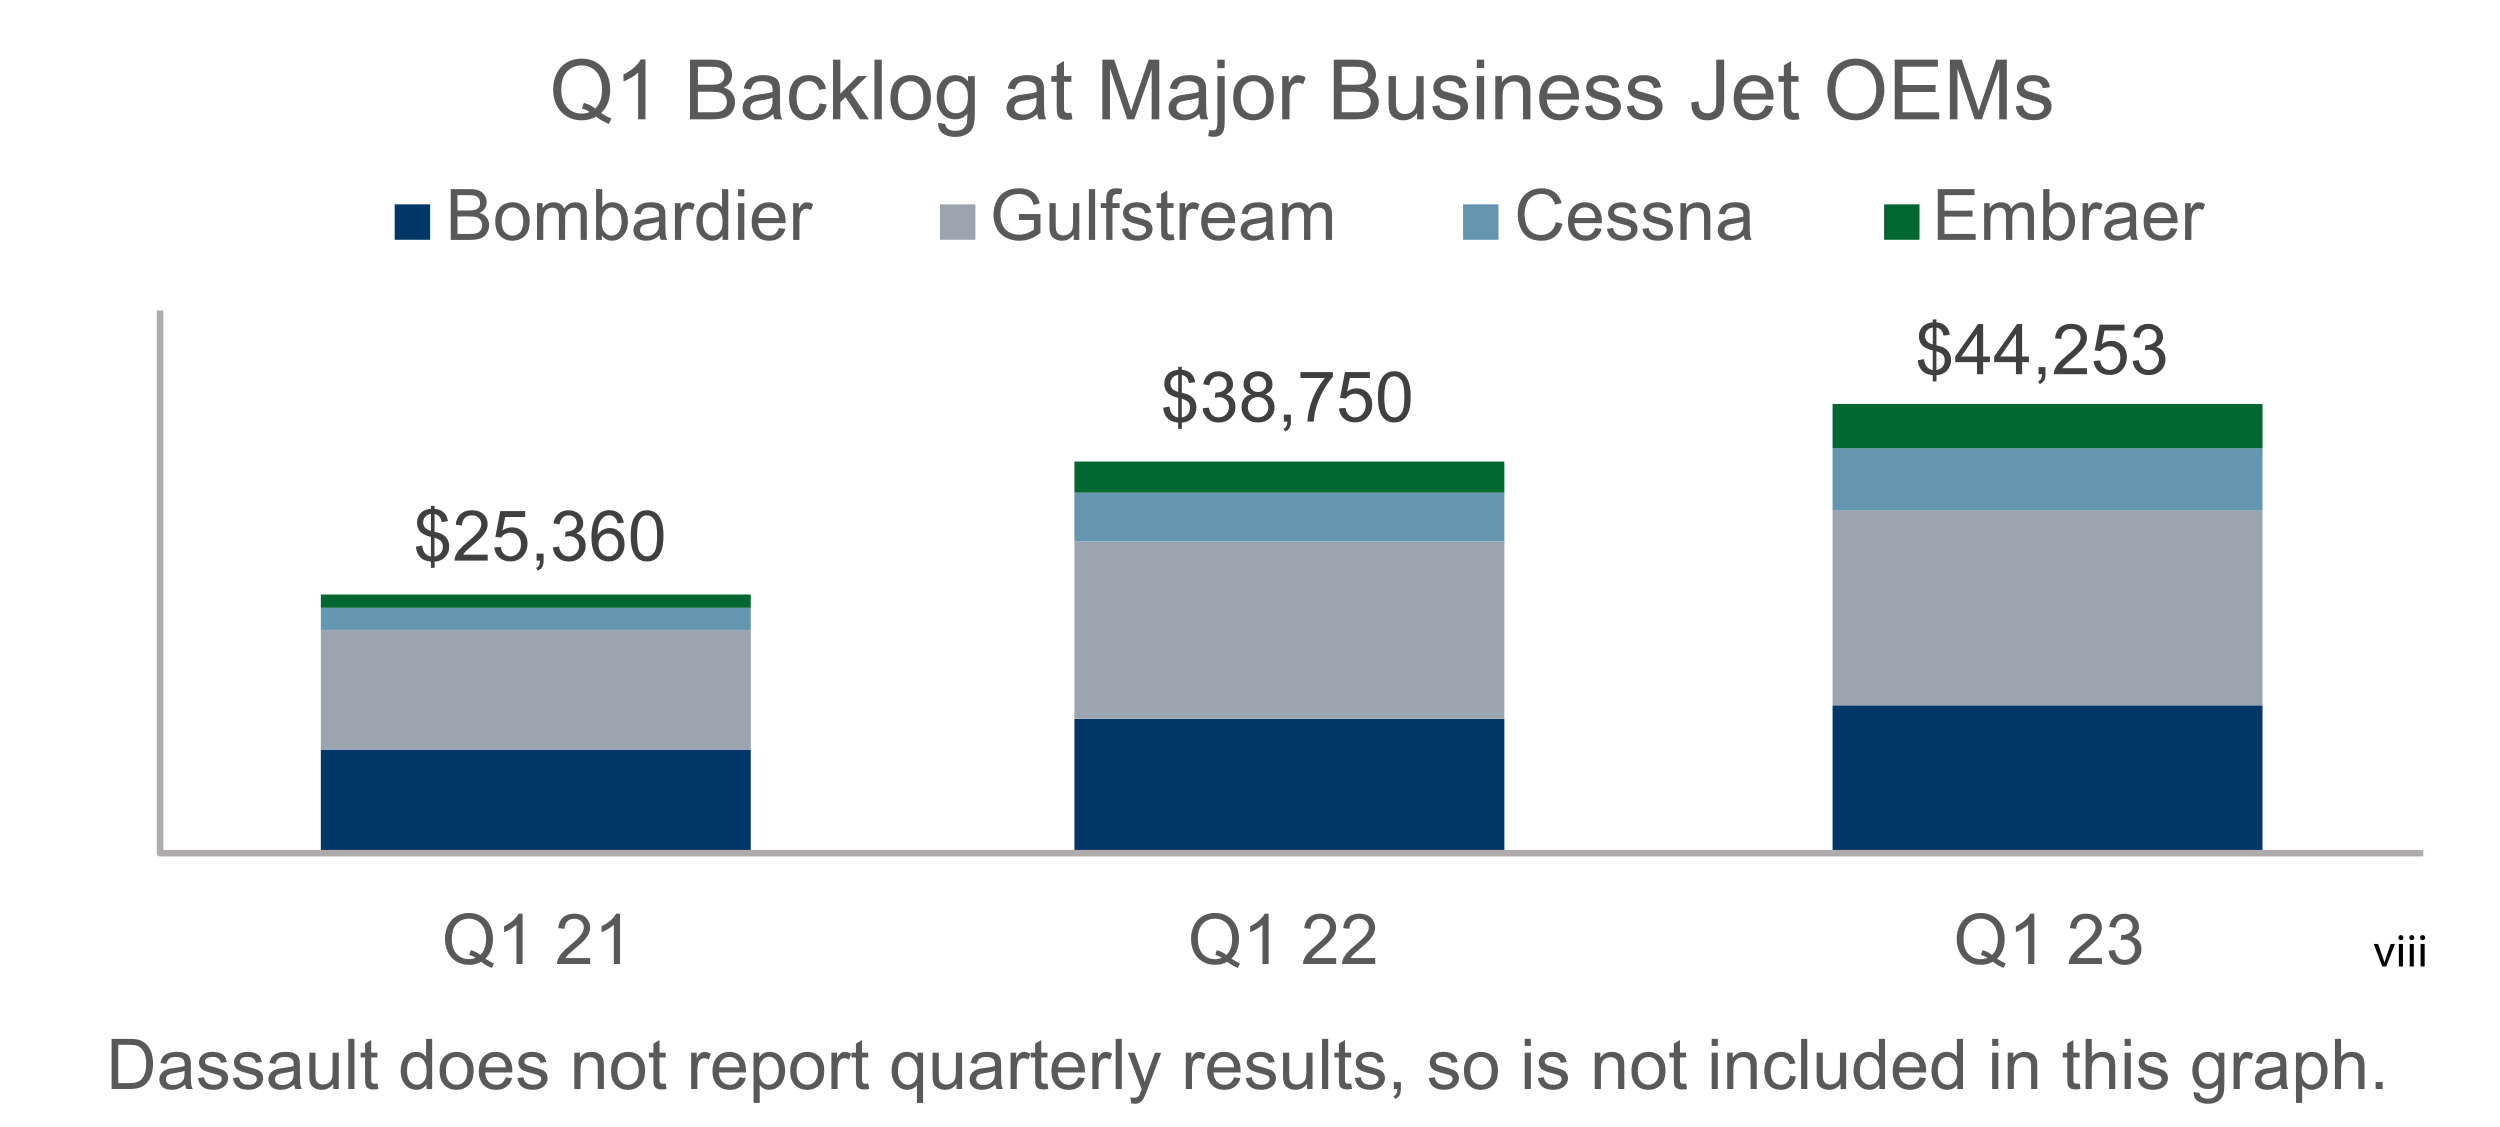 <?xml version="1.0" encoding="UTF-8"?>
<svg id="Layer_1" data-name="Layer 1" xmlns="http://www.w3.org/2000/svg" viewBox="0 0 1320 595">
  <defs>
    <style>
      .cls-1, .cls-2 {
        fill: none;
      }

      .cls-3 {
        fill: #003767;
      }

      .cls-4 {
        fill: #006730;
      }

      .cls-5 {
        fill: #6496b0;
      }

      .cls-6 {
        fill: #404040;
      }

      .cls-7 {
        fill: #9aa5b0;
      }

      .cls-8 {
        fill: #595959;
      }

      .cls-2 {
        stroke: #afabab;
        stroke-linejoin: round;
        stroke-width: 3.44px;
      }

      .cls-9 {
        isolation: isolate;
      }
    </style>
  </defs>
  <g>
    <rect class="cls-3" x="967.6" y="372.4" width="227" height="77.2"/>
    <rect class="cls-3" x="567.3" y="379.5" width="227" height="70.2"/>
    <rect class="cls-3" x="169.4" y="395.8" width="227" height="53.8"/>
    <rect class="cls-1" x="82.8" y="126.7" width="1198.4" height="323"/>
    <rect class="cls-7" x="967.6" y="269.4" width="227" height="103"/>
    <rect class="cls-7" x="567.3" y="285.8" width="227" height="93.6"/>
    <rect class="cls-7" x="169.4" y="332.6" width="227" height="63.2"/>
    <rect class="cls-1" x="82.8" y="126.7" width="1198.4" height="323"/>
    <rect class="cls-5" x="967.6" y="236.7" width="227" height="32.8"/>
    <rect class="cls-5" x="567.3" y="260.1" width="227" height="25.7"/>
    <rect class="cls-5" x="169.4" y="320.9" width="227" height="11.7"/>
    <polygon class="cls-1" points="82.8 449.7 1272.8 449.7 1281.2 126.7 82.8 126.7 82.8 449.7"/>
    <rect class="cls-4" x="967.6" y="213.3" width="227" height="23.4"/>
    <rect class="cls-4" x="567.3" y="243.7" width="227" height="16.4"/>
    <rect class="cls-4" x="169.4" y="313.9" width="227" height="7"/>
  </g>
  <path class="cls-2" d="m84.5,164v286.5h1195"/>
  <g class="cls-9">
    <path class="cls-6" d="m227.52,299.81v-3.25c-1.63-.21-2.95-.57-3.97-1.09-1.02-.52-1.9-1.37-2.64-2.54-.74-1.17-1.17-2.6-1.29-4.28l3.27-.61c.25,1.75.7,3.03,1.34,3.85.92,1.16,2.01,1.8,3.29,1.93v-10.35c-1.34-.25-2.7-.77-4.1-1.55-1.04-.58-1.83-1.38-2.39-2.4-.56-1.02-.84-2.19-.84-3.49,0-2.31.82-4.19,2.46-5.62,1.1-.96,2.72-1.55,4.88-1.77v-1.55h1.92v1.55c1.89.18,3.39.74,4.5,1.66,1.42,1.18,2.28,2.8,2.57,4.86l-3.36.51c-.19-1.28-.59-2.25-1.2-2.94-.61-.68-1.44-1.13-2.5-1.35v9.38c1.64.41,2.72.73,3.25.96,1.01.45,1.84.99,2.48,1.63s1.13,1.4,1.47,2.28c.34.88.52,1.83.52,2.86,0,2.25-.72,4.13-2.15,5.64-1.43,1.5-3.29,2.31-5.56,2.42v3.29h-1.92Zm0-28.47c-1.26.19-2.26.7-2.99,1.52-.73.82-1.09,1.79-1.09,2.91s.31,2.04.93,2.78,1.67,1.34,3.15,1.79v-9Zm1.92,22.47c1.26-.16,2.31-.71,3.13-1.64s1.24-2.1,1.24-3.49c0-1.18-.29-2.13-.88-2.85s-1.75-1.36-3.5-1.92v9.9Z"/>
    <path class="cls-6" d="m257.51,292.88v3.12h-17.51c-.02-.78.1-1.54.38-2.26.45-1.19,1.16-2.37,2.14-3.52.98-1.16,2.4-2.49,4.25-4.01,2.88-2.36,4.82-4.23,5.84-5.61s1.52-2.68,1.52-3.91c0-1.29-.46-2.38-1.38-3.26-.92-.88-2.12-1.33-3.6-1.33-1.57,0-2.82.47-3.76,1.41s-1.42,2.24-1.43,3.9l-3.34-.34c.23-2.49,1.09-4.39,2.58-5.7,1.49-1.31,3.5-1.96,6.02-1.96s4.55.71,6.03,2.11c1.48,1.41,2.22,3.16,2.22,5.24,0,1.06-.22,2.1-.65,3.12s-1.15,2.1-2.16,3.23c-1.01,1.13-2.68,2.69-5.01,4.66-1.95,1.64-3.2,2.75-3.76,3.33-.55.58-1.01,1.17-1.37,1.76h12.99Z"/>
    <path class="cls-6" d="m260.99,289.06l3.41-.29c.25,1.66.84,2.91,1.76,3.75.92.84,2.03,1.25,3.33,1.25,1.57,0,2.89-.59,3.97-1.77,1.08-1.18,1.63-2.75,1.63-4.7s-.52-3.32-1.56-4.39-2.41-1.61-4.09-1.61c-1.05,0-1.99.24-2.84.71-.84.48-1.51,1.09-1.99,1.85l-3.05-.4,2.57-13.6h13.17v3.11h-10.57l-1.43,7.12c1.59-1.11,3.26-1.66,5-1.66,2.31,0,4.26.8,5.85,2.4,1.59,1.6,2.38,3.66,2.38,6.18s-.7,4.47-2.1,6.21c-1.7,2.14-4.02,3.21-6.96,3.21-2.41,0-4.38-.67-5.9-2.02-1.52-1.35-2.39-3.14-2.61-5.37Z"/>
    <path class="cls-6" d="m283.32,296v-3.7h3.7v3.7c0,1.36-.24,2.46-.72,3.3s-1.25,1.48-2.29,1.94l-.9-1.39c.69-.3,1.19-.74,1.52-1.33.33-.58.51-1.42.54-2.52h-1.84Z"/>
    <path class="cls-6" d="m291.87,289.01l3.25-.43c.37,1.84,1.01,3.17,1.91,3.98.9.81,1.99,1.22,3.28,1.22,1.53,0,2.82-.53,3.88-1.59,1.05-1.06,1.58-2.37,1.58-3.94s-.49-2.73-1.46-3.7c-.98-.97-2.22-1.45-3.72-1.45-.61,0-1.38.12-2.29.36l.36-2.85c.22.02.39.04.52.04,1.38,0,2.63-.36,3.74-1.08,1.11-.72,1.66-1.84,1.66-3.34,0-1.19-.4-2.18-1.21-2.96-.81-.78-1.85-1.17-3.12-1.17s-2.32.4-3.16,1.19-1.38,1.99-1.63,3.58l-3.25-.58c.4-2.18,1.3-3.87,2.71-5.07s3.16-1.8,5.26-1.8c1.45,0,2.78.31,3.99.93s2.15,1.47,2.79,2.54c.64,1.07.97,2.21.97,3.41s-.31,2.19-.92,3.13-1.52,1.69-2.73,2.24c1.57.36,2.78,1.11,3.65,2.25.87,1.14,1.3,2.56,1.3,4.27,0,2.31-.84,4.27-2.53,5.88-1.69,1.61-3.82,2.41-6.4,2.41-2.32,0-4.25-.69-5.79-2.08-1.54-1.39-2.41-3.18-2.63-5.38Z"/>
    <path class="cls-6" d="m329.3,276l-3.23.25c-.29-1.28-.7-2.21-1.23-2.78-.88-.93-1.96-1.39-3.25-1.39-1.04,0-1.95.29-2.73.87-1.02.75-1.83,1.84-2.42,3.27-.59,1.43-.9,3.48-.92,6.12.78-1.19,1.74-2.08,2.87-2.66s2.32-.87,3.56-.87c2.17,0,4.01.8,5.54,2.39s2.29,3.66,2.29,6.19c0,1.66-.36,3.21-1.07,4.63-.72,1.43-1.7,2.52-2.95,3.28-1.25.76-2.67,1.14-4.26,1.14-2.71,0-4.92-1-6.63-2.99s-2.57-5.28-2.57-9.86c0-5.12.95-8.84,2.84-11.17,1.65-2.02,3.87-3.04,6.67-3.04,2.08,0,3.79.58,5.12,1.75,1.33,1.17,2.13,2.78,2.39,4.84Zm-13.28,11.42c0,1.12.24,2.19.71,3.22.48,1.02,1.14,1.8,2,2.34.85.54,1.75.8,2.69.8,1.37,0,2.55-.55,3.54-1.66.99-1.11,1.48-2.61,1.48-4.52s-.49-3.27-1.46-4.33-2.2-1.58-3.69-1.58-2.72.53-3.74,1.58-1.54,2.44-1.54,4.15Z"/>
    <path class="cls-6" d="m333.01,282.94c0-3.13.32-5.65.97-7.56.64-1.91,1.6-3.38,2.87-4.42s2.87-1.55,4.8-1.55c1.42,0,2.67.29,3.74.86s1.96,1.4,2.66,2.47c.7,1.08,1.25,2.39,1.64,3.94.4,1.55.6,3.63.6,6.26,0,3.11-.32,5.62-.96,7.53s-1.59,3.38-2.86,4.43c-1.27,1.04-2.88,1.56-4.81,1.56-2.55,0-4.56-.92-6.02-2.75-1.75-2.2-2.62-5.79-2.62-10.77Zm3.34,0c0,4.35.51,7.24,1.53,8.68,1.02,1.44,2.27,2.16,3.77,2.16s2.75-.72,3.77-2.17,1.53-4.34,1.53-8.67-.51-7.26-1.53-8.69-2.29-2.15-3.8-2.15-2.69.63-3.58,1.9c-1.12,1.61-1.68,4.59-1.68,8.94Z"/>
  </g>
  <g class="cls-9">
    <path class="cls-6" d="m622.07,226.41v-3.25c-1.63-.21-2.95-.57-3.97-1.09-1.02-.52-1.9-1.37-2.64-2.54-.74-1.17-1.17-2.6-1.29-4.28l3.27-.61c.25,1.75.7,3.03,1.34,3.85.92,1.16,2.01,1.8,3.29,1.93v-10.35c-1.34-.25-2.7-.77-4.1-1.55-1.04-.58-1.83-1.38-2.39-2.4-.56-1.02-.84-2.19-.84-3.49,0-2.31.82-4.19,2.46-5.62,1.1-.96,2.72-1.55,4.88-1.77v-1.55h1.92v1.55c1.89.18,3.39.74,4.5,1.66,1.42,1.18,2.28,2.8,2.57,4.86l-3.36.51c-.19-1.28-.59-2.25-1.2-2.94-.61-.68-1.44-1.13-2.5-1.35v9.38c1.64.41,2.72.73,3.25.96,1.01.45,1.84.99,2.48,1.63.64.64,1.13,1.4,1.47,2.28.34.88.52,1.83.52,2.86,0,2.25-.72,4.13-2.15,5.64-1.43,1.5-3.29,2.31-5.56,2.42v3.29h-1.92Zm0-28.47c-1.26.19-2.26.7-2.99,1.52-.73.82-1.09,1.79-1.09,2.91s.31,2.04.93,2.78c.62.75,1.67,1.34,3.15,1.79v-9Zm1.92,22.47c1.26-.16,2.31-.71,3.13-1.64.82-.94,1.24-2.1,1.24-3.49,0-1.18-.29-2.13-.88-2.85-.58-.72-1.75-1.36-3.5-1.92v9.9Z"/>
    <path class="cls-6" d="m634.99,215.61l3.25-.43c.37,1.84,1.01,3.17,1.91,3.98.9.81,1.99,1.22,3.28,1.22,1.53,0,2.82-.53,3.88-1.59,1.05-1.06,1.58-2.37,1.58-3.94s-.49-2.73-1.46-3.7c-.98-.97-2.22-1.45-3.72-1.45-.61,0-1.38.12-2.29.36l.36-2.85c.22.02.39.04.52.04,1.38,0,2.63-.36,3.74-1.08,1.11-.72,1.66-1.84,1.66-3.34,0-1.19-.4-2.18-1.21-2.96-.81-.78-1.85-1.17-3.13-1.17s-2.32.4-3.16,1.19c-.84.79-1.39,1.99-1.63,3.58l-3.25-.58c.4-2.18,1.3-3.87,2.71-5.07s3.16-1.8,5.26-1.8c1.45,0,2.78.31,3.99.93,1.22.62,2.15,1.47,2.79,2.54.64,1.07.97,2.21.97,3.41s-.31,2.19-.92,3.13-1.52,1.69-2.73,2.24c1.57.36,2.78,1.11,3.65,2.25.87,1.14,1.3,2.56,1.3,4.27,0,2.31-.84,4.27-2.53,5.88-1.69,1.61-3.82,2.41-6.4,2.41-2.32,0-4.25-.69-5.79-2.08-1.54-1.39-2.41-3.18-2.63-5.38Z"/>
    <path class="cls-6" d="m660.56,208.24c-1.35-.49-2.35-1.2-3-2.11s-.98-2.01-.98-3.29c0-1.93.69-3.55,2.08-4.86,1.38-1.31,3.23-1.97,5.53-1.97s4.17.67,5.58,2.01,2.11,2.98,2.11,4.91c0,1.23-.32,2.3-.97,3.21-.64.91-1.62,1.61-2.94,2.1,1.63.53,2.86,1.39,3.71,2.57.85,1.18,1.27,2.59,1.27,4.23,0,2.26-.8,4.17-2.4,5.71-1.6,1.54-3.71,2.31-6.32,2.31s-4.72-.77-6.32-2.32c-1.6-1.55-2.4-3.48-2.4-5.79,0-1.72.44-3.16,1.31-4.33.87-1.16,2.12-1.95,3.73-2.38Zm-1.7,6.72c0,.93.22,1.83.66,2.69.44.87,1.09,1.54,1.96,2.01s1.8.71,2.8.71c1.55,0,2.84-.5,3.85-1.5s1.52-2.27,1.52-3.81-.52-2.86-1.56-3.88-2.35-1.54-3.91-1.54-2.8.51-3.8,1.52c-1.01,1.01-1.51,2.28-1.51,3.79Zm1.05-12.23c0,1.25.4,2.28,1.21,3.07s1.85,1.19,3.14,1.19,2.28-.39,3.08-1.18c.8-.79,1.2-1.75,1.2-2.9s-.41-2.2-1.24-3.01c-.83-.81-1.85-1.22-3.08-1.22s-2.27.4-3.09,1.19c-.82.79-1.23,1.75-1.23,2.85Z"/>
    <path class="cls-6" d="m677.88,222.6v-3.7h3.7v3.7c0,1.36-.24,2.46-.72,3.3-.48.84-1.25,1.48-2.29,1.94l-.9-1.39c.69-.3,1.19-.74,1.52-1.33.33-.58.51-1.42.54-2.52h-1.84Z"/>
    <path class="cls-6" d="m686.62,199.58v-3.13h17.15v2.53c-1.69,1.79-3.36,4.18-5.01,7.15-1.66,2.98-2.94,6.04-3.84,9.18-.65,2.22-1.07,4.64-1.25,7.28h-3.34c.04-2.08.45-4.6,1.23-7.55.78-2.95,1.91-5.8,3.37-8.54,1.46-2.74,3.02-5.05,4.67-6.93h-12.97Z"/>
    <path class="cls-6" d="m706.99,215.66l3.41-.29c.25,1.66.84,2.91,1.76,3.75.92.84,2.03,1.25,3.33,1.25,1.57,0,2.89-.59,3.97-1.77,1.08-1.18,1.63-2.75,1.63-4.7s-.52-3.32-1.56-4.39-2.41-1.61-4.09-1.61c-1.05,0-1.99.24-2.84.71-.84.48-1.51,1.09-1.99,1.85l-3.05-.4,2.57-13.6h13.17v3.11h-10.57l-1.43,7.12c1.59-1.11,3.26-1.66,5-1.66,2.31,0,4.26.8,5.85,2.4,1.59,1.6,2.38,3.66,2.38,6.18s-.7,4.47-2.1,6.21c-1.7,2.14-4.02,3.21-6.96,3.21-2.41,0-4.38-.67-5.9-2.02-1.52-1.35-2.39-3.14-2.61-5.37Z"/>
    <path class="cls-6" d="m727.56,209.54c0-3.13.32-5.65.97-7.56.64-1.91,1.6-3.38,2.87-4.42,1.27-1.04,2.87-1.55,4.8-1.55,1.42,0,2.67.29,3.74.86,1.07.57,1.96,1.4,2.66,2.47.7,1.08,1.25,2.39,1.64,3.94.4,1.55.6,3.63.6,6.26,0,3.11-.32,5.62-.96,7.53-.64,1.91-1.59,3.38-2.86,4.43-1.27,1.04-2.88,1.56-4.82,1.56-2.55,0-4.56-.92-6.02-2.75-1.75-2.2-2.62-5.79-2.62-10.77Zm3.34,0c0,4.35.51,7.24,1.53,8.68s2.27,2.16,3.77,2.16,2.75-.72,3.77-2.17c1.02-1.45,1.53-4.34,1.53-8.67s-.51-7.26-1.53-8.69c-1.02-1.43-2.29-2.15-3.8-2.15s-2.69.63-3.58,1.9c-1.12,1.61-1.68,4.59-1.68,8.94Z"/>
  </g>
  <g class="cls-9">
    <path class="cls-6" d="m1020.51,201.37v-3.25c-1.63-.21-2.95-.57-3.97-1.09-1.02-.52-1.9-1.37-2.64-2.54-.74-1.17-1.17-2.6-1.29-4.28l3.27-.61c.25,1.75.7,3.03,1.34,3.85.92,1.16,2.01,1.8,3.29,1.93v-10.35c-1.34-.25-2.7-.77-4.1-1.55-1.04-.58-1.83-1.38-2.39-2.4-.56-1.02-.84-2.19-.84-3.49,0-2.31.82-4.19,2.46-5.62,1.1-.96,2.72-1.55,4.88-1.77v-1.55h1.92v1.55c1.89.18,3.39.74,4.5,1.66,1.42,1.18,2.28,2.8,2.57,4.86l-3.36.51c-.19-1.28-.59-2.25-1.2-2.94-.61-.68-1.44-1.13-2.5-1.35v9.38c1.64.41,2.72.73,3.25.96,1.01.45,1.84.99,2.48,1.63s1.13,1.4,1.47,2.28c.34.88.52,1.83.52,2.86,0,2.25-.72,4.13-2.15,5.64-1.43,1.5-3.29,2.31-5.56,2.42v3.29h-1.92Zm0-28.47c-1.26.19-2.26.7-2.99,1.52-.73.82-1.09,1.79-1.09,2.91s.31,2.04.93,2.78,1.67,1.34,3.15,1.79v-9Zm1.92,22.47c1.26-.16,2.31-.71,3.13-1.64s1.24-2.1,1.24-3.49c0-1.18-.29-2.13-.88-2.85s-1.75-1.36-3.5-1.92v9.9Z"/>
    <path class="cls-6" d="m1043.84,197.56v-6.34h-11.49v-2.98l12.09-17.16h2.66v17.16h3.58v2.98h-3.58v6.34h-3.25Zm0-9.32v-11.94l-8.29,11.94h8.29Z"/>
    <path class="cls-6" d="m1064.42,197.56v-6.34h-11.49v-2.98l12.09-17.16h2.66v17.16h3.58v2.98h-3.58v6.34h-3.25Zm0-9.32v-11.94l-8.29,11.94h8.29Z"/>
    <path class="cls-6" d="m1076.32,197.56v-3.7h3.7v3.7c0,1.36-.24,2.46-.72,3.3s-1.25,1.48-2.29,1.94l-.9-1.39c.69-.3,1.19-.74,1.52-1.33.33-.58.51-1.42.54-2.52h-1.84Z"/>
    <path class="cls-6" d="m1101.94,194.44v3.12h-17.51c-.02-.78.1-1.54.38-2.26.45-1.19,1.16-2.37,2.14-3.52s2.4-2.49,4.25-4.01c2.88-2.36,4.82-4.23,5.83-5.61s1.52-2.68,1.52-3.91c0-1.29-.46-2.38-1.38-3.26-.92-.88-2.12-1.33-3.6-1.33-1.57,0-2.82.47-3.76,1.41s-1.42,2.24-1.43,3.9l-3.34-.34c.23-2.49,1.09-4.39,2.58-5.7,1.49-1.31,3.5-1.96,6.02-1.96s4.55.71,6.03,2.11c1.48,1.41,2.22,3.16,2.22,5.24,0,1.06-.22,2.1-.65,3.12s-1.15,2.1-2.16,3.23c-1.01,1.13-2.68,2.69-5.01,4.66-1.95,1.64-3.2,2.75-3.76,3.33s-1.01,1.17-1.37,1.76h12.99Z"/>
    <path class="cls-6" d="m1105.43,190.62l3.42-.29c.25,1.66.84,2.91,1.76,3.75.92.84,2.03,1.25,3.33,1.25,1.57,0,2.89-.59,3.97-1.77,1.08-1.18,1.63-2.75,1.63-4.7s-.52-3.32-1.56-4.39c-1.04-1.07-2.41-1.61-4.09-1.61-1.05,0-1.99.24-2.84.71-.84.48-1.51,1.09-1.99,1.85l-3.05-.4,2.57-13.6h13.17v3.11h-10.57l-1.43,7.12c1.59-1.11,3.26-1.66,5-1.66,2.31,0,4.26.8,5.85,2.4,1.59,1.6,2.38,3.66,2.38,6.18s-.7,4.47-2.1,6.21c-1.7,2.14-4.02,3.21-6.96,3.21-2.41,0-4.38-.67-5.9-2.02-1.52-1.35-2.39-3.14-2.61-5.37Z"/>
    <path class="cls-6" d="m1126.02,190.57l3.25-.43c.37,1.84,1.01,3.17,1.91,3.98.9.81,1.99,1.22,3.28,1.22,1.53,0,2.82-.53,3.88-1.59,1.05-1.06,1.58-2.37,1.58-3.94s-.49-2.73-1.46-3.7c-.98-.97-2.22-1.45-3.72-1.45-.61,0-1.38.12-2.29.36l.36-2.85c.22.02.39.04.52.04,1.38,0,2.63-.36,3.74-1.08,1.11-.72,1.66-1.84,1.66-3.34,0-1.19-.4-2.18-1.21-2.96-.81-.78-1.85-1.17-3.12-1.17s-2.32.4-3.16,1.19-1.38,1.99-1.63,3.58l-3.25-.58c.4-2.18,1.3-3.87,2.71-5.07s3.16-1.8,5.26-1.8c1.45,0,2.78.31,3.99.93s2.15,1.47,2.79,2.54c.64,1.07.97,2.21.97,3.41s-.31,2.19-.92,3.13-1.52,1.69-2.73,2.24c1.57.36,2.78,1.11,3.65,2.25.87,1.14,1.3,2.56,1.3,4.27,0,2.31-.84,4.27-2.53,5.88-1.69,1.61-3.82,2.41-6.4,2.41-2.32,0-4.25-.69-5.79-2.08-1.54-1.39-2.41-3.18-2.63-5.38Z"/>
  </g>
  <g class="cls-9">
    <path class="cls-8" d="m256.28,506.16c1.63,1.12,3.13,1.94,4.5,2.46l-1.03,2.44c-1.9-.69-3.8-1.77-5.69-3.25-1.96,1.1-4.13,1.64-6.5,1.64s-4.57-.58-6.52-1.73-3.45-2.78-4.51-4.88c-1.05-2.1-1.58-4.46-1.58-7.08s.53-4.99,1.59-7.14c1.06-2.14,2.57-3.78,4.53-4.9,1.96-1.12,4.15-1.68,6.57-1.68s4.65.58,6.61,1.74c1.96,1.16,3.46,2.79,4.49,4.88,1.03,2.09,1.54,4.45,1.54,7.07,0,2.18-.33,4.14-.99,5.88-.66,1.74-1.66,3.25-3,4.54Zm-7.71-4.48c2.02.57,3.69,1.41,5,2.53,2.06-1.88,3.09-4.7,3.09-8.47,0-2.14-.36-4.02-1.09-5.62-.73-1.6-1.79-2.85-3.2-3.73-1.4-.88-2.98-1.33-4.72-1.33-2.61,0-4.78.89-6.5,2.68-1.72,1.79-2.58,4.46-2.58,8.01s.85,6.09,2.56,7.93c1.7,1.84,3.88,2.76,6.53,2.76,1.25,0,2.43-.24,3.54-.71-1.1-.71-2.25-1.22-3.47-1.52l.85-2.55Z"/>
    <path class="cls-8" d="m275.92,509h-3.25v-20.72c-.78.75-1.81,1.49-3.08,2.24-1.27.75-2.41,1.31-3.42,1.68v-3.14c1.82-.86,3.41-1.89,4.77-3.11,1.36-1.22,2.32-2.4,2.89-3.54h2.1v26.59Z"/>
    <path class="cls-8" d="m311.62,505.88v3.12h-17.51c-.02-.78.1-1.54.38-2.26.45-1.19,1.16-2.37,2.14-3.52.98-1.16,2.4-2.49,4.25-4.01,2.88-2.36,4.82-4.23,5.84-5.61s1.52-2.68,1.52-3.91c0-1.29-.46-2.38-1.38-3.26-.92-.88-2.12-1.33-3.6-1.33-1.57,0-2.82.47-3.76,1.41s-1.42,2.24-1.43,3.9l-3.34-.34c.23-2.49,1.09-4.39,2.58-5.7,1.49-1.31,3.5-1.96,6.02-1.96s4.55.71,6.03,2.11c1.48,1.41,2.22,3.16,2.22,5.24,0,1.06-.22,2.1-.65,3.12s-1.15,2.1-2.16,3.23c-1.01,1.13-2.68,2.69-5.01,4.66-1.95,1.64-3.2,2.75-3.76,3.33-.55.58-1.01,1.17-1.37,1.76h12.99Z"/>
    <path class="cls-8" d="m327.36,509h-3.25v-20.72c-.78.75-1.81,1.49-3.08,2.24-1.27.75-2.41,1.31-3.42,1.68v-3.14c1.82-.86,3.41-1.89,4.77-3.11,1.36-1.22,2.32-2.4,2.89-3.54h2.1v26.59Z"/>
  </g>
  <g class="cls-9">
    <path class="cls-8" d="m650.19,506.16c1.63,1.12,3.13,1.94,4.5,2.46l-1.03,2.44c-1.9-.69-3.8-1.77-5.69-3.25-1.96,1.1-4.13,1.64-6.5,1.64s-4.57-.58-6.52-1.73-3.45-2.78-4.51-4.88c-1.05-2.1-1.58-4.46-1.58-7.08s.53-4.99,1.59-7.14c1.06-2.14,2.57-3.78,4.53-4.9,1.96-1.12,4.15-1.68,6.57-1.68s4.65.58,6.61,1.74c1.96,1.16,3.46,2.79,4.49,4.88,1.03,2.09,1.54,4.45,1.54,7.07,0,2.18-.33,4.14-.99,5.88-.66,1.74-1.66,3.25-3,4.54Zm-7.71-4.48c2.02.57,3.69,1.41,5,2.53,2.06-1.88,3.09-4.7,3.09-8.47,0-2.14-.36-4.02-1.09-5.62-.73-1.6-1.79-2.85-3.2-3.73-1.4-.88-2.98-1.33-4.72-1.33-2.61,0-4.78.89-6.5,2.68-1.72,1.79-2.58,4.46-2.58,8.01s.85,6.09,2.56,7.93c1.7,1.84,3.88,2.76,6.53,2.76,1.25,0,2.43-.24,3.54-.71-1.1-.71-2.25-1.22-3.47-1.52l.85-2.55Z"/>
    <path class="cls-8" d="m669.83,509h-3.25v-20.72c-.78.75-1.81,1.49-3.08,2.24-1.27.75-2.41,1.31-3.42,1.68v-3.14c1.82-.86,3.41-1.89,4.77-3.11s2.32-2.4,2.89-3.54h2.1v26.59Z"/>
    <path class="cls-8" d="m705.53,505.88v3.12h-17.51c-.02-.78.1-1.54.38-2.26.45-1.19,1.16-2.37,2.14-3.52.98-1.16,2.4-2.49,4.25-4.01,2.88-2.36,4.82-4.23,5.84-5.61s1.52-2.68,1.52-3.91c0-1.29-.46-2.38-1.38-3.26-.92-.88-2.12-1.33-3.6-1.33-1.57,0-2.82.47-3.76,1.41s-1.42,2.24-1.43,3.9l-3.34-.34c.23-2.49,1.09-4.39,2.58-5.7,1.49-1.31,3.5-1.96,6.02-1.96s4.55.71,6.03,2.11c1.48,1.41,2.22,3.16,2.22,5.24,0,1.06-.22,2.1-.65,3.12s-1.15,2.1-2.16,3.23c-1.01,1.13-2.68,2.69-5.01,4.66-1.95,1.64-3.2,2.75-3.76,3.33-.55.58-1.01,1.17-1.37,1.76h12.99Z"/>
    <path class="cls-8" d="m726.11,505.88v3.12h-17.51c-.02-.78.1-1.54.38-2.26.45-1.19,1.16-2.37,2.14-3.52s2.4-2.49,4.25-4.01c2.88-2.36,4.82-4.23,5.83-5.61s1.52-2.68,1.52-3.91c0-1.29-.46-2.38-1.38-3.26-.92-.88-2.12-1.33-3.6-1.33-1.57,0-2.82.47-3.76,1.41s-1.42,2.24-1.43,3.9l-3.34-.34c.23-2.49,1.09-4.39,2.58-5.7,1.49-1.31,3.5-1.96,6.02-1.96s4.55.71,6.03,2.11c1.48,1.41,2.22,3.16,2.22,5.24,0,1.06-.22,2.1-.65,3.12s-1.15,2.1-2.16,3.23c-1.01,1.13-2.68,2.69-5.01,4.66-1.95,1.64-3.2,2.75-3.76,3.33s-1.01,1.17-1.37,1.76h12.99Z"/>
  </g>
  <g class="cls-9">
    <path class="cls-8" d="m1054.47,506.16c1.62,1.12,3.12,1.94,4.5,2.46l-1.03,2.44c-1.9-.69-3.8-1.77-5.69-3.25-1.96,1.1-4.13,1.64-6.5,1.64s-4.57-.58-6.52-1.73-3.45-2.78-4.51-4.88c-1.05-2.1-1.58-4.46-1.58-7.08s.53-4.99,1.59-7.14,2.57-3.78,4.53-4.9c1.96-1.12,4.15-1.68,6.57-1.68s4.65.58,6.61,1.74c1.96,1.16,3.46,2.79,4.49,4.88,1.03,2.09,1.54,4.45,1.54,7.07,0,2.18-.33,4.14-.99,5.88s-1.66,3.25-3,4.54Zm-7.71-4.48c2.02.57,3.69,1.41,5,2.53,2.06-1.88,3.09-4.7,3.09-8.47,0-2.14-.36-4.02-1.09-5.62-.73-1.6-1.79-2.85-3.2-3.73-1.4-.88-2.98-1.33-4.72-1.33-2.61,0-4.78.89-6.5,2.68-1.72,1.79-2.58,4.46-2.58,8.01s.85,6.09,2.56,7.93,3.88,2.76,6.53,2.76c1.25,0,2.43-.24,3.54-.71-1.1-.71-2.25-1.22-3.47-1.52l.85-2.55Z"/>
    <path class="cls-8" d="m1074.11,509h-3.25v-20.72c-.78.75-1.81,1.49-3.08,2.24-1.27.75-2.41,1.31-3.42,1.68v-3.14c1.82-.86,3.41-1.89,4.77-3.11,1.36-1.22,2.32-2.4,2.89-3.54h2.1v26.59Z"/>
    <path class="cls-8" d="m1109.81,505.88v3.12h-17.51c-.02-.78.1-1.54.38-2.26.45-1.19,1.16-2.37,2.14-3.52.98-1.16,2.4-2.49,4.25-4.01,2.88-2.36,4.82-4.23,5.84-5.61s1.52-2.68,1.52-3.91c0-1.29-.46-2.38-1.38-3.26-.92-.88-2.12-1.33-3.6-1.33-1.57,0-2.82.47-3.76,1.41s-1.42,2.24-1.43,3.9l-3.34-.34c.23-2.49,1.09-4.39,2.58-5.7,1.49-1.31,3.5-1.96,6.02-1.96s4.55.71,6.03,2.11c1.48,1.41,2.22,3.16,2.22,5.24,0,1.06-.22,2.1-.65,3.12s-1.15,2.1-2.16,3.23c-1.01,1.13-2.68,2.69-5.01,4.66-1.95,1.64-3.21,2.75-3.76,3.33-.55.58-1.01,1.17-1.37,1.76h12.99Z"/>
    <path class="cls-8" d="m1113.31,502.01l3.25-.43c.37,1.84,1.01,3.17,1.91,3.98.9.81,1.99,1.22,3.28,1.22,1.53,0,2.82-.53,3.88-1.59,1.05-1.06,1.58-2.37,1.58-3.94s-.49-2.73-1.46-3.7c-.98-.97-2.22-1.45-3.72-1.45-.61,0-1.38.12-2.29.36l.36-2.85c.22.02.39.04.52.04,1.38,0,2.63-.36,3.74-1.08,1.11-.72,1.66-1.84,1.66-3.34,0-1.19-.4-2.18-1.21-2.96-.81-.78-1.85-1.17-3.12-1.17s-2.32.4-3.16,1.19c-.84.79-1.38,1.99-1.63,3.58l-3.25-.58c.4-2.18,1.3-3.87,2.71-5.07s3.16-1.8,5.26-1.8c1.45,0,2.78.31,3.99.93s2.15,1.47,2.79,2.54.97,2.21.97,3.41-.31,2.19-.92,3.13c-.61.94-1.52,1.69-2.73,2.24,1.57.36,2.78,1.11,3.65,2.25.87,1.14,1.3,2.56,1.3,4.27,0,2.31-.84,4.27-2.53,5.88-1.69,1.61-3.82,2.41-6.4,2.41-2.33,0-4.25-.69-5.79-2.08-1.54-1.39-2.41-3.18-2.63-5.38Z"/>
  </g>
  <g class="cls-9">
    <path class="cls-8" d="m317.43,59.63c1.93,1.33,3.72,2.31,5.35,2.92l-1.22,2.9c-2.26-.82-4.52-2.11-6.77-3.87-2.33,1.3-4.91,1.96-7.73,1.96s-5.44-.69-7.76-2.06-4.11-3.31-5.36-5.8c-1.25-2.49-1.88-5.3-1.88-8.42s.63-5.94,1.89-8.49c1.26-2.55,3.05-4.49,5.38-5.82,2.33-1.33,4.93-2,7.81-2s5.53.69,7.86,2.07c2.33,1.38,4.11,3.32,5.34,5.8,1.22,2.49,1.84,5.29,1.84,8.41,0,2.59-.39,4.92-1.18,6.99-.79,2.07-1.98,3.87-3.57,5.4Zm-9.17-5.33c2.41.67,4.39,1.68,5.95,3.01,2.45-2.23,3.67-5.59,3.67-10.08,0-2.55-.43-4.78-1.3-6.68-.87-1.9-2.13-3.38-3.8-4.44-1.67-1.05-3.54-1.58-5.62-1.58-3.11,0-5.69,1.06-7.73,3.19-2.05,2.13-3.07,5.3-3.07,9.53s1.01,7.24,3.04,9.43c2.03,2.19,4.62,3.29,7.77,3.29,1.49,0,2.89-.28,4.21-.84-1.3-.84-2.68-1.45-4.12-1.8l1.01-3.03Z"/>
    <path class="cls-8" d="m340.79,63h-3.87v-24.64c-.93.89-2.15,1.78-3.66,2.66-1.51.89-2.87,1.55-4.07,2v-3.74c2.16-1.02,4.05-2.25,5.67-3.7,1.62-1.45,2.76-2.85,3.44-4.21h2.49v31.62Z"/>
    <path class="cls-8" d="m364.31,63v-31.5h11.82c2.41,0,4.34.32,5.79.96,1.45.64,2.59,1.62,3.42,2.94.82,1.33,1.24,2.71,1.24,4.16,0,1.35-.37,2.61-1.1,3.8-.73,1.19-1.83,2.15-3.31,2.88,1.9.56,3.37,1.51,4.39,2.86,1.02,1.35,1.54,2.94,1.54,4.77,0,1.48-.31,2.85-.93,4.11s-1.39,2.25-2.31,2.93c-.92.69-2.07,1.21-3.45,1.56-1.38.35-3.08.53-5.08.53h-12.01Zm4.17-18.26h6.81c1.85,0,3.17-.12,3.97-.37,1.06-.31,1.86-.84,2.4-1.57s.81-1.65.81-2.75c0-1.04-.25-1.97-.75-2.76-.5-.79-1.22-1.34-2.15-1.63-.93-.29-2.53-.44-4.79-.44h-6.29v9.52Zm0,14.54h7.84c1.35,0,2.29-.05,2.84-.15.96-.17,1.76-.46,2.41-.86.64-.4,1.17-.98,1.59-1.75.42-.77.62-1.65.62-2.65,0-1.17-.3-2.19-.9-3.06-.6-.87-1.44-1.47-2.5-1.83-1.07-.35-2.6-.53-4.61-.53h-7.28v10.83Z"/>
    <path class="cls-8" d="m408.23,60.19c-1.43,1.22-2.81,2.08-4.14,2.58-1.33.5-2.75.75-4.26.75-2.51,0-4.43-.61-5.78-1.84-1.35-1.22-2.02-2.79-2.02-4.69,0-1.12.25-2.14.76-3.06.51-.92,1.17-1.67,2-2.22.82-.56,1.75-.98,2.78-1.27.76-.2,1.9-.39,3.44-.58,3.12-.37,5.42-.82,6.9-1.33.01-.53.02-.87.02-1.01,0-1.58-.37-2.69-1.1-3.33-.99-.87-2.46-1.31-4.4-1.31-1.82,0-3.16.32-4.03.96-.87.64-1.51,1.77-1.92,3.38l-3.78-.52c.34-1.62.91-2.92,1.7-3.92.79-1,1.93-1.76,3.42-2.3,1.49-.54,3.22-.81,5.18-.81s3.53.23,4.75.69c1.22.46,2.11,1.04,2.69,1.73.57.7.97,1.57,1.2,2.63.13.66.19,1.85.19,3.57v5.16c0,3.6.08,5.87.25,6.82.16.95.49,1.87.98,2.74h-4.04c-.4-.8-.66-1.74-.77-2.81Zm-.32-8.64c-1.4.57-3.51,1.06-6.32,1.46-1.59.23-2.71.49-3.37.77-.66.29-1.17.71-1.53,1.26-.36.55-.54,1.16-.54,1.84,0,1.03.39,1.89,1.17,2.58.78.69,1.92,1.03,3.43,1.03s2.81-.33,3.97-.98c1.16-.65,2.01-1.54,2.56-2.67.42-.87.62-2.16.62-3.87v-1.42Z"/>
    <path class="cls-8" d="m432.7,54.64l3.8.49c-.42,2.62-1.48,4.67-3.19,6.16-1.71,1.48-3.81,2.22-6.31,2.22-3.12,0-5.63-1.02-7.53-3.06-1.9-2.04-2.85-4.97-2.85-8.78,0-2.46.41-4.62,1.22-6.47s2.06-3.23,3.73-4.16c1.67-.92,3.48-1.39,5.45-1.39,2.48,0,4.5.63,6.08,1.88,1.58,1.25,2.58,3.03,3.03,5.34l-3.76.58c-.36-1.53-.99-2.69-1.9-3.46-.91-.77-2.01-1.16-3.3-1.16-1.95,0-3.53.7-4.75,2.09-1.22,1.4-1.83,3.61-1.83,6.63s.59,5.29,1.76,6.68c1.17,1.39,2.71,2.08,4.6,2.08,1.52,0,2.79-.46,3.8-1.4,1.02-.93,1.66-2.36,1.93-4.3Z"/>
    <path class="cls-8" d="m439.83,63v-31.5h3.87v17.96l9.15-9.28h5.01l-8.72,8.46,9.6,14.35h-4.77l-7.54-11.67-2.73,2.62v9.04h-3.87Z"/>
    <path class="cls-8" d="m461.72,63v-31.5h3.87v31.5h-3.87Z"/>
    <path class="cls-8" d="m470.15,51.59c0-4.22,1.17-7.35,3.52-9.39,1.96-1.69,4.35-2.54,7.18-2.54,3.14,0,5.7,1.03,7.69,3.08,1.99,2.06,2.99,4.9,2.99,8.52,0,2.94-.44,5.25-1.32,6.93-.88,1.68-2.16,2.99-3.85,3.92-1.68.93-3.52,1.4-5.51,1.4-3.19,0-5.78-1.02-7.75-3.07-1.97-2.05-2.95-5-2.95-8.85Zm3.97,0c0,2.92.64,5.11,1.91,6.56,1.27,1.45,2.88,2.18,4.81,2.18s3.52-.73,4.79-2.19c1.27-1.46,1.91-3.69,1.91-6.68,0-2.82-.64-4.96-1.92-6.41-1.28-1.45-2.88-2.18-4.78-2.18s-3.54.72-4.81,2.17c-1.28,1.45-1.91,3.63-1.91,6.55Z"/>
    <path class="cls-8" d="m495.35,64.89l3.76.56c.16,1.16.59,2,1.31,2.54.96.72,2.27,1.07,3.93,1.07,1.79,0,3.17-.36,4.15-1.07.97-.72,1.63-1.72,1.98-3.01.2-.79.29-2.44.28-4.96-1.69,1.99-3.8,2.99-6.32,2.99-3.14,0-5.56-1.13-7.28-3.39-1.72-2.26-2.58-4.98-2.58-8.14,0-2.18.39-4.19,1.18-6.03.79-1.84,1.93-3.26,3.43-4.26,1.5-1,3.25-1.5,5.27-1.5,2.69,0,4.91,1.09,6.66,3.27v-2.75h3.57v19.72c0,3.55-.36,6.07-1.08,7.55-.72,1.48-1.87,2.65-3.44,3.51s-3.5,1.29-5.79,1.29c-2.72,0-4.92-.61-6.6-1.84s-2.49-3.07-2.43-5.53Zm3.2-13.71c0,2.99.59,5.18,1.78,6.55,1.19,1.38,2.68,2.06,4.47,2.06s3.27-.68,4.47-2.05c1.2-1.37,1.8-3.51,1.8-6.43s-.62-4.9-1.86-6.32c-1.24-1.42-2.73-2.13-4.48-2.13s-3.18.7-4.38,2.09-1.8,3.47-1.8,6.22Z"/>
    <path class="cls-8" d="m547.64,60.19c-1.43,1.22-2.81,2.08-4.14,2.58-1.33.5-2.75.75-4.26.75-2.51,0-4.43-.61-5.78-1.84-1.35-1.22-2.02-2.79-2.02-4.69,0-1.12.25-2.14.76-3.06.51-.92,1.17-1.67,2-2.22.82-.56,1.75-.98,2.78-1.27.76-.2,1.9-.39,3.44-.58,3.12-.37,5.42-.82,6.9-1.33.01-.53.02-.87.02-1.01,0-1.58-.37-2.69-1.1-3.33-.99-.87-2.46-1.31-4.4-1.31-1.82,0-3.16.32-4.03.96-.87.64-1.51,1.77-1.92,3.38l-3.78-.52c.34-1.62.91-2.92,1.7-3.92.79-1,1.93-1.76,3.42-2.3,1.49-.54,3.21-.81,5.18-.81s3.53.23,4.75.69c1.22.46,2.11,1.04,2.69,1.73.57.7.97,1.57,1.2,2.63.13.66.19,1.85.19,3.57v5.16c0,3.6.08,5.87.25,6.82.16.95.49,1.87.98,2.74h-4.04c-.4-.8-.66-1.74-.77-2.81Zm-.32-8.64c-1.4.57-3.51,1.06-6.32,1.46-1.59.23-2.71.49-3.37.77-.66.29-1.17.71-1.53,1.26-.36.55-.54,1.16-.54,1.84,0,1.03.39,1.89,1.17,2.58.78.69,1.92,1.03,3.43,1.03s2.81-.33,3.97-.98c1.16-.65,2.01-1.54,2.56-2.67.42-.87.62-2.16.62-3.87v-1.42Z"/>
    <path class="cls-8" d="m565.67,59.54l.56,3.42c-1.09.23-2.06.34-2.92.34-1.4,0-2.49-.22-3.27-.67s-1.32-1.03-1.63-1.75c-.32-.72-.47-2.25-.47-4.57v-13.13h-2.84v-3.01h2.84v-5.65l3.85-2.32v7.97h3.89v3.01h-3.89v13.34c0,1.1.07,1.81.2,2.13.14.32.36.57.67.75.31.19.75.28,1.32.28.43,0,1-.05,1.7-.15Z"/>
    <path class="cls-8" d="m582.04,63v-31.5h6.27l7.46,22.3c.69,2.08,1.19,3.63,1.5,4.66.36-1.15.92-2.83,1.68-5.05l7.54-21.91h5.61v31.5h-4.02v-26.36l-9.15,26.36h-3.76l-9.11-26.81v26.81h-4.02Z"/>
    <path class="cls-8" d="m633.21,60.19c-1.43,1.22-2.81,2.08-4.14,2.58-1.33.5-2.75.75-4.26.75-2.51,0-4.43-.61-5.78-1.84-1.35-1.22-2.02-2.79-2.02-4.69,0-1.12.25-2.14.76-3.06.51-.92,1.17-1.67,2-2.22.82-.56,1.75-.98,2.78-1.27.76-.2,1.9-.39,3.44-.58,3.12-.37,5.42-.82,6.9-1.33.01-.53.02-.87.02-1.01,0-1.58-.37-2.69-1.1-3.33-.99-.87-2.46-1.31-4.4-1.31-1.82,0-3.16.32-4.03.96-.87.64-1.51,1.77-1.92,3.38l-3.78-.52c.34-1.62.91-2.92,1.7-3.92.79-1,1.93-1.76,3.42-2.3,1.49-.54,3.21-.81,5.18-.81s3.53.23,4.75.69c1.22.46,2.11,1.04,2.69,1.73.57.7.97,1.57,1.2,2.63.13.66.19,1.85.19,3.57v5.16c0,3.6.08,5.87.25,6.82.16.95.49,1.87.98,2.74h-4.04c-.4-.8-.66-1.74-.77-2.81Zm-.32-8.64c-1.4.57-3.51,1.06-6.32,1.46-1.59.23-2.71.49-3.37.77-.66.29-1.17.71-1.53,1.26-.36.55-.54,1.16-.54,1.84,0,1.03.39,1.89,1.17,2.58.78.69,1.92,1.03,3.43,1.03s2.81-.33,3.97-.98c1.16-.65,2.01-1.54,2.56-2.67.42-.87.62-2.16.62-3.87v-1.42Z"/>
    <path class="cls-8" d="m637.87,71.85l.73-3.29c.77.2,1.38.3,1.83.3.79,0,1.38-.26,1.76-.78.39-.52.58-1.83.58-3.92v-23.98h3.87v24.06c0,2.81-.37,4.76-1.1,5.87-.93,1.43-2.48,2.15-4.64,2.15-1.04,0-2.05-.14-3.03-.41Zm4.9-35.86v-4.49h3.87v4.49h-3.87Z"/>
    <path class="cls-8" d="m651.13,51.59c0-4.22,1.17-7.35,3.52-9.39,1.96-1.69,4.35-2.54,7.18-2.54,3.14,0,5.7,1.03,7.69,3.08,1.99,2.06,2.99,4.9,2.99,8.52,0,2.94-.44,5.25-1.32,6.93-.88,1.68-2.16,2.99-3.85,3.92-1.68.93-3.52,1.4-5.51,1.4-3.19,0-5.78-1.02-7.75-3.07-1.97-2.05-2.95-5-2.95-8.85Zm3.97,0c0,2.92.64,5.11,1.91,6.56,1.27,1.45,2.88,2.18,4.81,2.18s3.52-.73,4.79-2.19c1.27-1.46,1.91-3.69,1.91-6.68,0-2.82-.64-4.96-1.92-6.41-1.28-1.45-2.88-2.18-4.78-2.18s-3.54.72-4.81,2.17c-1.28,1.45-1.91,3.63-1.91,6.55Z"/>
    <path class="cls-8" d="m677,63v-22.82h3.48v3.46c.89-1.62,1.71-2.69,2.46-3.2s1.58-.77,2.48-.77c1.3,0,2.63.42,3.97,1.25l-1.33,3.59c-.95-.56-1.89-.84-2.84-.84-.85,0-1.6.25-2.28.76-.67.51-1.15,1.21-1.44,2.12-.43,1.38-.64,2.88-.64,4.51v11.95h-3.87Z"/>
    <path class="cls-8" d="m704.24,63v-31.5h11.82c2.41,0,4.34.32,5.79.96,1.45.64,2.59,1.62,3.42,2.94.82,1.33,1.24,2.71,1.24,4.16,0,1.35-.37,2.61-1.1,3.8-.73,1.19-1.83,2.15-3.31,2.88,1.9.56,3.37,1.51,4.39,2.86,1.02,1.35,1.54,2.94,1.54,4.77,0,1.48-.31,2.85-.93,4.11s-1.39,2.25-2.31,2.93c-.92.69-2.07,1.21-3.45,1.56-1.38.35-3.08.53-5.08.53h-12.01Zm4.17-18.26h6.81c1.85,0,3.17-.12,3.97-.37,1.06-.31,1.86-.84,2.4-1.57s.81-1.65.81-2.75c0-1.04-.25-1.97-.75-2.76-.5-.79-1.22-1.34-2.15-1.63-.93-.29-2.53-.44-4.79-.44h-6.29v9.52Zm0,14.54h7.84c1.35,0,2.29-.05,2.84-.15.96-.17,1.76-.46,2.41-.86.64-.4,1.17-.98,1.59-1.75.42-.77.62-1.65.62-2.65,0-1.17-.3-2.19-.9-3.06-.6-.87-1.44-1.47-2.5-1.83-1.07-.35-2.6-.53-4.61-.53h-7.28v10.83Z"/>
    <path class="cls-8" d="m748.22,63v-3.35c-1.78,2.58-4.19,3.87-7.24,3.87-1.35,0-2.6-.26-3.77-.77-1.17-.52-2.03-1.16-2.6-1.94-.57-.78-.96-1.74-1.19-2.87-.16-.76-.24-1.96-.24-3.61v-14.14h3.87v12.65c0,2.02.08,3.38.24,4.08.24,1.02.76,1.82,1.55,2.4.79.58,1.76.87,2.92.87s2.25-.3,3.27-.89c1.02-.59,1.74-1.4,2.16-2.43.42-1.02.63-2.51.63-4.46v-12.22h3.87v22.82h-3.46Z"/>
    <path class="cls-8" d="m756.19,56.19l3.82-.6c.21,1.53.81,2.71,1.79,3.52.98.82,2.35,1.22,4.11,1.22s3.09-.36,3.95-1.08c.86-.72,1.29-1.57,1.29-2.55,0-.87-.38-1.56-1.14-2.06-.53-.34-1.85-.78-3.95-1.31-2.84-.72-4.8-1.33-5.9-1.86-1.1-.52-1.93-1.25-2.49-2.17-.57-.92-.85-1.94-.85-3.06,0-1.02.23-1.96.7-2.83.46-.87,1.1-1.59,1.9-2.16.6-.44,1.42-.82,2.46-1.13,1.04-.31,2.15-.46,3.34-.46,1.79,0,3.36.26,4.72.77s2.35,1.21,3,2.09,1.09,2.06,1.33,3.53l-3.78.52c-.17-1.17-.67-2.09-1.49-2.75-.82-.66-1.99-.99-3.49-.99-1.78,0-3.04.29-3.8.88-.76.59-1.14,1.28-1.14,2.06,0,.5.16.95.47,1.35.31.42.81.76,1.48,1.03.39.14,1.53.47,3.42.99,2.74.73,4.64,1.33,5.73,1.79,1.08.47,1.93,1.14,2.55,2.03.62.89.92,1.99.92,3.31s-.38,2.5-1.13,3.64-1.84,2.02-3.25,2.64-3.02.93-4.81.93c-2.96,0-5.22-.62-6.78-1.85-1.55-1.23-2.55-3.06-2.98-5.48Z"/>
    <path class="cls-8" d="m779.76,35.95v-4.45h3.87v4.45h-3.87Zm0,27.05v-22.82h3.87v22.82h-3.87Z"/>
    <path class="cls-8" d="m789.51,63v-22.82h3.48v3.24c1.68-2.51,4.1-3.76,7.26-3.76,1.38,0,2.64.25,3.79.74,1.15.49,2.02,1.14,2.59,1.94.57.8.97,1.75,1.2,2.86.14.72.21,1.97.21,3.76v14.03h-3.87v-13.88c0-1.58-.15-2.75-.45-3.53-.3-.78-.83-1.4-1.6-1.87-.77-.46-1.67-.7-2.7-.7-1.65,0-3.07.52-4.26,1.57-1.2,1.05-1.79,3.03-1.79,5.95v12.46h-3.87Z"/>
    <path class="cls-8" d="m829.6,55.65l4,.49c-.63,2.33-1.8,4.15-3.5,5.44-1.71,1.29-3.88,1.93-6.53,1.93-3.34,0-5.98-1.03-7.94-3.08-1.96-2.05-2.93-4.94-2.93-8.65s.99-6.82,2.96-8.94c1.98-2.12,4.54-3.18,7.69-3.18s5.54,1.04,7.48,3.12c1.93,2.08,2.9,5,2.9,8.77,0,.23,0,.57-.02,1.03h-17.02c.14,2.51.85,4.43,2.13,5.76,1.27,1.33,2.86,2,4.77,2,1.42,0,2.63-.37,3.63-1.12,1-.74,1.8-1.93,2.38-3.57Zm-12.7-6.25h12.74c-.17-1.92-.66-3.36-1.46-4.32-1.23-1.49-2.83-2.23-4.79-2.23-1.78,0-3.27.59-4.48,1.78-1.21,1.19-1.88,2.78-2.01,4.77Z"/>
    <path class="cls-8" d="m836.91,56.19l3.82-.6c.21,1.53.81,2.71,1.79,3.52.98.82,2.35,1.22,4.11,1.22s3.09-.36,3.95-1.08c.86-.72,1.29-1.57,1.29-2.55,0-.87-.38-1.56-1.14-2.06-.53-.34-1.85-.78-3.95-1.31-2.84-.72-4.8-1.33-5.9-1.86-1.1-.52-1.93-1.25-2.49-2.17-.57-.92-.85-1.94-.85-3.06,0-1.02.23-1.96.7-2.83.46-.87,1.1-1.59,1.9-2.16.6-.44,1.42-.82,2.46-1.13,1.04-.31,2.15-.46,3.34-.46,1.79,0,3.36.26,4.72.77s2.35,1.21,3,2.09,1.09,2.06,1.33,3.53l-3.78.52c-.17-1.17-.67-2.09-1.49-2.75-.82-.66-1.99-.99-3.49-.99-1.78,0-3.04.29-3.8.88-.76.59-1.14,1.28-1.14,2.06,0,.5.16.95.47,1.35.31.42.81.76,1.48,1.03.39.14,1.53.47,3.42.99,2.74.73,4.64,1.33,5.73,1.79,1.08.47,1.93,1.14,2.55,2.03.62.89.92,1.99.92,3.31s-.38,2.5-1.13,3.64-1.84,2.02-3.25,2.64-3.02.93-4.81.93c-2.96,0-5.22-.62-6.78-1.85-1.55-1.23-2.55-3.06-2.98-5.48Z"/>
    <path class="cls-8" d="m858.91,56.19l3.82-.6c.21,1.53.81,2.71,1.79,3.52.98.82,2.35,1.22,4.11,1.22s3.09-.36,3.95-1.08c.86-.72,1.29-1.57,1.29-2.55,0-.87-.38-1.56-1.14-2.06-.53-.34-1.85-.78-3.95-1.31-2.84-.72-4.8-1.33-5.9-1.86-1.1-.52-1.93-1.25-2.49-2.17-.57-.92-.85-1.94-.85-3.06,0-1.02.23-1.96.7-2.83.46-.87,1.1-1.59,1.9-2.16.6-.44,1.42-.82,2.46-1.13,1.04-.31,2.15-.46,3.34-.46,1.79,0,3.36.26,4.72.77s2.35,1.21,3,2.09,1.09,2.06,1.33,3.53l-3.78.52c-.17-1.17-.67-2.09-1.49-2.75-.82-.66-1.99-.99-3.49-.99-1.78,0-3.04.29-3.8.88-.76.59-1.14,1.28-1.14,2.06,0,.5.16.95.47,1.35.31.42.81.76,1.48,1.03.39.14,1.53.47,3.42.99,2.74.73,4.64,1.33,5.73,1.79,1.08.47,1.93,1.14,2.55,2.03.62.89.92,1.99.92,3.31s-.38,2.5-1.13,3.64-1.84,2.02-3.25,2.64-3.02.93-4.81.93c-2.96,0-5.22-.62-6.78-1.85-1.55-1.23-2.55-3.06-2.98-5.48Z"/>
    <path class="cls-8" d="m893.04,54.06l3.76-.52c.1,2.41.55,4.05,1.35,4.94.8.89,1.91,1.33,3.33,1.33,1.04,0,1.95-.24,2.71-.72.76-.48,1.28-1.13,1.57-1.96.29-.82.43-2.14.43-3.94v-21.7h4.17v21.46c0,2.64-.32,4.68-.96,6.12-.64,1.45-1.65,2.55-3.03,3.31-1.38.76-3,1.14-4.87,1.14-2.76,0-4.88-.79-6.35-2.38-1.47-1.59-2.17-3.95-2.12-7.09Z"/>
    <path class="cls-8" d="m932.3,55.65l4,.49c-.63,2.33-1.8,4.15-3.5,5.44-1.71,1.29-3.88,1.93-6.53,1.93-3.34,0-5.98-1.03-7.94-3.08-1.96-2.05-2.93-4.94-2.93-8.65s.99-6.82,2.96-8.94c1.98-2.12,4.54-3.18,7.69-3.18s5.54,1.04,7.48,3.12c1.93,2.08,2.9,5,2.9,8.77,0,.23,0,.57-.02,1.03h-17.02c.14,2.51.85,4.43,2.13,5.76,1.27,1.33,2.86,2,4.77,2,1.42,0,2.63-.37,3.63-1.12,1-.74,1.8-1.93,2.38-3.57Zm-12.7-6.25h12.74c-.17-1.92-.66-3.36-1.46-4.32-1.23-1.49-2.83-2.23-4.79-2.23-1.78,0-3.27.59-4.48,1.78-1.21,1.19-1.88,2.78-2.01,4.77Z"/>
    <path class="cls-8" d="m949.59,59.54l.56,3.42c-1.09.23-2.06.34-2.92.34-1.4,0-2.49-.22-3.27-.67s-1.32-1.03-1.63-1.75c-.32-.72-.47-2.25-.47-4.57v-13.13h-2.84v-3.01h2.84v-5.65l3.85-2.32v7.97h3.89v3.01h-3.89v13.34c0,1.1.07,1.81.2,2.13.14.32.36.57.67.75.31.19.75.28,1.32.28.43,0,1-.05,1.7-.15Z"/>
    <path class="cls-8" d="m964.82,47.66c0-5.23,1.4-9.32,4.21-12.28,2.81-2.96,6.43-4.44,10.87-4.44,2.91,0,5.53.7,7.86,2.08,2.33,1.39,4.11,3.33,5.34,5.81,1.22,2.49,1.84,5.3,1.84,8.45s-.64,6.05-1.93,8.57c-1.29,2.52-3.12,4.43-5.48,5.73-2.36,1.3-4.91,1.94-7.65,1.94-2.96,0-5.62-.72-7.95-2.15-2.33-1.43-4.1-3.39-5.31-5.87-1.2-2.48-1.8-5.1-1.8-7.86Zm4.3.06c0,3.8,1.02,6.79,3.06,8.97,2.04,2.18,4.6,3.28,7.68,3.28s5.72-1.1,7.75-3.31c2.03-2.21,3.04-5.33,3.04-9.39,0-2.56-.43-4.8-1.3-6.71-.87-1.91-2.13-3.39-3.8-4.45-1.67-1.05-3.54-1.58-5.62-1.58-2.95,0-5.49,1.01-7.62,3.04-2.13,2.03-3.19,5.41-3.19,10.15Z"/>
    <path class="cls-8" d="m1000.4,63v-31.5h22.77v3.72h-18.61v9.65h17.42v3.7h-17.42v10.72h19.34v3.72h-23.5Z"/>
    <path class="cls-8" d="m1029.53,63v-31.5h6.27l7.46,22.3c.69,2.08,1.19,3.63,1.5,4.66.36-1.15.92-2.83,1.68-5.05l7.54-21.91h5.61v31.5h-4.02v-26.36l-9.15,26.36h-3.76l-9.11-26.81v26.81h-4.02Z"/>
    <path class="cls-8" d="m1064.27,56.19l3.82-.6c.21,1.53.81,2.71,1.79,3.52.98.82,2.35,1.22,4.11,1.22s3.09-.36,3.95-1.08c.86-.72,1.29-1.57,1.29-2.55,0-.87-.38-1.56-1.14-2.06-.53-.34-1.85-.78-3.95-1.31-2.84-.72-4.8-1.33-5.9-1.86-1.1-.52-1.93-1.25-2.49-2.17-.57-.92-.85-1.94-.85-3.06,0-1.02.23-1.96.7-2.83.46-.87,1.1-1.59,1.9-2.16.6-.44,1.42-.82,2.46-1.13,1.04-.31,2.15-.46,3.34-.46,1.79,0,3.36.26,4.72.77s2.35,1.21,3,2.09,1.09,2.06,1.33,3.53l-3.78.52c-.17-1.17-.67-2.09-1.49-2.75-.82-.66-1.99-.99-3.49-.99-1.78,0-3.04.29-3.8.88-.76.59-1.14,1.28-1.14,2.06,0,.5.16.95.47,1.35.31.42.81.76,1.48,1.03.39.14,1.53.47,3.42.99,2.74.73,4.64,1.33,5.73,1.79,1.08.47,1.93,1.14,2.55,2.03.62.89.92,1.99.92,3.31s-.38,2.5-1.13,3.64-1.84,2.02-3.25,2.64-3.02.93-4.81.93c-2.96,0-5.22-.62-6.78-1.85-1.55-1.23-2.55-3.06-2.98-5.48Z"/>
  </g>
  <g class="cls-9">
    <path class="cls-8" d="m58.92,575v-26.49h9.12c2.06,0,3.63.13,4.72.38,1.52.35,2.81.98,3.88,1.9,1.4,1.18,2.44,2.69,3.13,4.53.69,1.84,1.04,3.94,1.04,6.3,0,2.01-.23,3.79-.7,5.35-.47,1.55-1.07,2.84-1.81,3.86-.73,1.02-1.54,1.82-2.41,2.4-.87.58-1.93,1.03-3.16,1.33-1.23.3-2.65.45-4.25.45h-9.56Zm3.5-3.12h5.65c1.75,0,3.12-.16,4.11-.49.99-.33,1.79-.78,2.38-1.37.83-.83,1.48-1.95,1.94-3.35.46-1.4.7-3.1.7-5.1,0-2.77-.45-4.9-1.36-6.39-.91-1.49-2.01-2.48-3.31-2.99-.94-.36-2.45-.54-4.53-.54h-5.56v20.23Z"/>
    <path class="cls-8" d="m97.75,572.63c-1.2,1.02-2.36,1.75-3.48,2.17-1.11.42-2.31.63-3.59.63-2.11,0-3.73-.51-4.86-1.54-1.13-1.03-1.7-2.35-1.7-3.95,0-.94.21-1.8.64-2.57.43-.78.99-1.4,1.68-1.87.69-.47,1.47-.83,2.34-1.07.64-.17,1.6-.33,2.89-.49,2.63-.31,4.56-.69,5.8-1.12.01-.45.02-.73.02-.85,0-1.33-.31-2.26-.92-2.8-.83-.73-2.07-1.1-3.7-1.1-1.53,0-2.66.27-3.39.8-.73.54-1.27,1.48-1.62,2.84l-3.18-.43c.29-1.36.76-2.46,1.43-3.3.66-.84,1.62-1.48,2.87-1.93,1.25-.45,2.7-.68,4.35-.68s2.97.19,3.99.58c1.02.39,1.78.87,2.26,1.45.48.58.82,1.32,1.01,2.21.11.55.16,1.55.16,3v4.34c0,3.02.07,4.93.21,5.74.14.8.41,1.57.82,2.3h-3.4c-.34-.67-.55-1.46-.65-2.37Zm-.27-7.26c-1.18.48-2.95.89-5.31,1.23-1.34.19-2.28.41-2.84.65-.55.24-.98.59-1.28,1.06-.3.46-.45.98-.45,1.54,0,.87.33,1.59.98,2.17.66.58,1.62.87,2.88.87s2.37-.27,3.34-.82,1.69-1.3,2.15-2.25c.35-.73.52-1.82.52-3.25v-1.19Z"/>
    <path class="cls-8" d="m104.51,569.27l3.22-.51c.18,1.29.68,2.28,1.51,2.96.83.69,1.98,1.03,3.46,1.03s2.6-.3,3.32-.91,1.08-1.32,1.08-2.14c0-.74-.32-1.31-.96-1.73-.45-.29-1.55-.66-3.32-1.1-2.38-.6-4.04-1.12-4.96-1.56-.92-.44-1.62-1.05-2.1-1.83-.48-.78-.71-1.63-.71-2.57,0-.86.2-1.65.59-2.38.39-.73.92-1.33,1.6-1.82.51-.37,1.2-.69,2.07-.95.87-.26,1.81-.39,2.81-.39,1.51,0,2.83.22,3.97.65,1.14.43,1.98,1.02,2.52,1.76.54.74.92,1.73,1.12,2.97l-3.18.43c-.14-.99-.56-1.76-1.26-2.31-.69-.55-1.67-.83-2.94-.83-1.49,0-2.56.25-3.2.74-.64.49-.96,1.07-.96,1.73,0,.42.13.8.4,1.14.26.35.68.64,1.25.87.33.12,1.28.4,2.87.83,2.3.61,3.91,1.12,4.81,1.51.91.39,1.62.96,2.14,1.71.52.75.78,1.67.78,2.78s-.32,2.1-.95,3.06c-.63.96-1.54,1.7-2.74,2.22-1.19.52-2.54.79-4.05.79-2.49,0-4.39-.52-5.7-1.55-1.31-1.04-2.14-2.57-2.5-4.61Z"/>
    <path class="cls-8" d="m123.01,569.27l3.22-.51c.18,1.29.68,2.28,1.51,2.96.83.69,1.98,1.03,3.46,1.03s2.6-.3,3.32-.91,1.08-1.32,1.08-2.14c0-.74-.32-1.31-.96-1.73-.45-.29-1.55-.66-3.32-1.1-2.38-.6-4.04-1.12-4.96-1.56-.92-.44-1.62-1.05-2.1-1.83-.48-.78-.71-1.63-.71-2.57,0-.86.2-1.65.59-2.38.39-.73.92-1.33,1.6-1.82.51-.37,1.2-.69,2.07-.95.87-.26,1.81-.39,2.81-.39,1.51,0,2.83.22,3.97.65,1.14.43,1.98,1.02,2.52,1.76.54.74.92,1.73,1.12,2.97l-3.18.43c-.14-.99-.56-1.76-1.26-2.31-.69-.55-1.67-.83-2.94-.83-1.49,0-2.56.25-3.2.74-.64.49-.96,1.07-.96,1.73,0,.42.13.8.4,1.14.26.35.68.64,1.25.87.33.12,1.28.4,2.87.83,2.3.61,3.91,1.12,4.81,1.51.91.39,1.62.96,2.14,1.71.52.75.78,1.67.78,2.78s-.32,2.1-.95,3.06c-.63.96-1.54,1.7-2.74,2.22-1.19.52-2.54.79-4.05.79-2.49,0-4.39-.52-5.7-1.55-1.31-1.04-2.14-2.57-2.5-4.61Z"/>
    <path class="cls-8" d="m155.33,572.63c-1.2,1.02-2.36,1.75-3.48,2.17-1.11.42-2.31.63-3.59.63-2.11,0-3.73-.51-4.86-1.54-1.13-1.03-1.7-2.35-1.7-3.95,0-.94.21-1.8.64-2.57.43-.78.99-1.4,1.68-1.87.69-.47,1.47-.83,2.34-1.07.64-.17,1.6-.33,2.89-.49,2.63-.31,4.56-.69,5.8-1.12.01-.45.02-.73.02-.85,0-1.33-.31-2.26-.92-2.8-.83-.73-2.07-1.1-3.7-1.1-1.53,0-2.66.27-3.39.8-.73.54-1.27,1.48-1.62,2.84l-3.18-.43c.29-1.36.76-2.46,1.43-3.3.66-.84,1.62-1.48,2.87-1.93,1.25-.45,2.7-.68,4.35-.68s2.97.19,3.99.58c1.02.39,1.78.87,2.26,1.45.48.58.82,1.32,1.01,2.21.11.55.16,1.55.16,3v4.34c0,3.02.07,4.93.21,5.74.14.8.41,1.57.82,2.3h-3.4c-.34-.67-.55-1.46-.65-2.37Zm-.27-7.26c-1.18.48-2.95.89-5.31,1.23-1.34.19-2.28.41-2.84.65-.55.24-.98.59-1.28,1.06-.3.46-.45.98-.45,1.54,0,.87.33,1.59.98,2.17.66.58,1.62.87,2.88.87s2.37-.27,3.34-.82,1.69-1.3,2.15-2.25c.35-.73.52-1.82.52-3.25v-1.19Z"/>
    <path class="cls-8" d="m175.96,575v-2.82c-1.49,2.17-3.52,3.25-6.09,3.25-1.13,0-2.19-.22-3.17-.65-.98-.43-1.71-.98-2.19-1.63-.48-.66-.81-1.46-1-2.41-.13-.64-.2-1.65-.2-3.04v-11.89h3.25v10.64c0,1.7.07,2.84.2,3.43.2.86.64,1.53,1.3,2.01.66.49,1.48.73,2.46.73s1.89-.25,2.75-.75c.85-.5,1.46-1.18,1.82-2.04.36-.86.53-2.11.53-3.75v-10.28h3.25v19.19h-2.91Z"/>
    <path class="cls-8" d="m183.89,575v-26.49h3.25v26.49h-3.25Z"/>
    <path class="cls-8" d="m199.28,572.09l.47,2.87c-.92.19-1.73.29-2.46.29-1.18,0-2.1-.19-2.75-.56-.65-.37-1.11-.86-1.37-1.47-.27-.61-.4-1.89-.4-3.84v-11.04h-2.38v-2.53h2.38v-4.75l3.23-1.95v6.7h3.27v2.53h-3.27v11.22c0,.93.06,1.52.17,1.79.11.26.3.48.56.63.26.16.63.24,1.11.24.36,0,.84-.04,1.43-.13Z"/>
    <path class="cls-8" d="m225.19,575v-2.42c-1.22,1.9-3.01,2.85-5.37,2.85-1.53,0-2.94-.42-4.22-1.26-1.28-.84-2.28-2.02-2.98-3.53-.7-1.51-1.06-3.25-1.06-5.21s.32-3.65.96-5.21c.64-1.56,1.6-2.76,2.87-3.59,1.28-.83,2.7-1.25,4.28-1.25,1.16,0,2.19.24,3.09.73.9.49,1.64,1.12,2.2,1.91v-9.5h3.23v26.49h-3.02Zm-10.28-9.58c0,2.46.52,4.29,1.55,5.51,1.04,1.22,2.26,1.82,3.67,1.82s2.63-.58,3.62-1.74c.99-1.16,1.49-2.94,1.49-5.32,0-2.62-.51-4.55-1.52-5.78s-2.26-1.84-3.74-1.84-2.65.59-3.62,1.77c-.97,1.18-1.45,3.04-1.45,5.58Z"/>
    <path class="cls-8" d="m232.11,565.41c0-3.55.99-6.18,2.96-7.89,1.65-1.42,3.66-2.13,6.03-2.13,2.64,0,4.79.86,6.47,2.59s2.51,4.12,2.51,7.16c0,2.47-.37,4.41-1.11,5.83-.74,1.42-1.82,2.51-3.23,3.3-1.42.78-2.96,1.17-4.63,1.17-2.69,0-4.86-.86-6.51-2.58-1.66-1.72-2.48-4.2-2.48-7.44Zm3.34,0c0,2.46.54,4.3,1.61,5.52,1.07,1.22,2.42,1.83,4.05,1.83s2.96-.61,4.03-1.84c1.07-1.23,1.61-3.1,1.61-5.62,0-2.37-.54-4.17-1.62-5.39-1.08-1.22-2.42-1.83-4.02-1.83s-2.97.61-4.05,1.82-1.61,3.05-1.61,5.51Z"/>
    <path class="cls-8" d="m267.03,568.82l3.36.42c-.53,1.96-1.51,3.49-2.95,4.57-1.43,1.08-3.26,1.63-5.49,1.63-2.81,0-5.03-.86-6.67-2.59-1.64-1.73-2.47-4.15-2.47-7.27s.83-5.73,2.49-7.52,3.82-2.67,6.47-2.67,4.66.87,6.29,2.62c1.62,1.75,2.44,4.2,2.44,7.37,0,.19,0,.48-.02.87h-14.31c.12,2.11.72,3.72,1.79,4.84,1.07,1.12,2.41,1.68,4.01,1.68,1.19,0,2.21-.31,3.05-.94.84-.63,1.51-1.63,2-3Zm-10.68-5.26h10.71c-.14-1.61-.55-2.83-1.23-3.63-1.04-1.25-2.38-1.88-4.03-1.88-1.49,0-2.75.5-3.77,1.5-1.02,1-1.58,2.34-1.69,4.01Z"/>
    <path class="cls-8" d="m273.17,569.27l3.21-.51c.18,1.29.68,2.28,1.51,2.96.83.69,1.98,1.03,3.46,1.03s2.6-.3,3.32-.91,1.08-1.32,1.08-2.14c0-.74-.32-1.31-.96-1.73-.45-.29-1.55-.66-3.32-1.1-2.38-.6-4.04-1.12-4.96-1.56-.92-.44-1.62-1.05-2.1-1.83-.48-.78-.71-1.63-.71-2.57,0-.86.2-1.65.59-2.38.39-.73.92-1.33,1.6-1.82.51-.37,1.2-.69,2.07-.95s1.81-.39,2.81-.39c1.51,0,2.83.22,3.97.65,1.14.43,1.98,1.02,2.52,1.76.54.74.92,1.73,1.12,2.97l-3.18.43c-.14-.99-.56-1.76-1.25-2.31-.69-.55-1.67-.83-2.94-.83-1.49,0-2.56.25-3.2.74-.64.49-.96,1.07-.96,1.73,0,.42.13.8.4,1.14.27.35.68.64,1.25.87.33.12,1.28.4,2.87.83,2.3.61,3.91,1.12,4.82,1.51.91.39,1.62.96,2.14,1.71s.78,1.67.78,2.78-.32,2.1-.95,3.06c-.63.96-1.54,1.7-2.74,2.22-1.19.52-2.54.79-4.05.79-2.49,0-4.39-.52-5.7-1.55-1.31-1.04-2.14-2.57-2.5-4.61Z"/>
    <path class="cls-8" d="m303.26,575v-19.19h2.93v2.73c1.41-2.11,3.45-3.16,6.11-3.16,1.16,0,2.22.21,3.19.62.97.42,1.7.96,2.18,1.64.48.67.82,1.47,1.01,2.4.12.6.18,1.66.18,3.16v11.8h-3.25v-11.67c0-1.33-.13-2.32-.38-2.97-.25-.66-.7-1.18-1.35-1.57-.64-.39-1.4-.59-2.27-.59-1.38,0-2.58.44-3.59,1.32-1.01.88-1.51,2.55-1.51,5v10.48h-3.25Z"/>
    <path class="cls-8" d="m322.62,565.41c0-3.55.99-6.18,2.96-7.89,1.65-1.42,3.66-2.13,6.03-2.13,2.64,0,4.79.86,6.47,2.59s2.51,4.12,2.51,7.16c0,2.47-.37,4.41-1.11,5.83-.74,1.42-1.82,2.51-3.23,3.3-1.42.78-2.96,1.17-4.63,1.17-2.69,0-4.86-.86-6.51-2.58-1.66-1.72-2.48-4.2-2.48-7.44Zm3.34,0c0,2.46.54,4.3,1.61,5.52,1.07,1.22,2.42,1.83,4.05,1.83s2.96-.61,4.03-1.84c1.07-1.23,1.61-3.1,1.61-5.62,0-2.37-.54-4.17-1.62-5.39-1.08-1.22-2.42-1.83-4.02-1.83s-2.97.61-4.05,1.82-1.61,3.05-1.61,5.51Z"/>
    <path class="cls-8" d="m351.51,572.09l.47,2.87c-.92.19-1.73.29-2.46.29-1.18,0-2.1-.19-2.75-.56-.65-.37-1.11-.86-1.37-1.47s-.4-1.89-.4-3.84v-11.04h-2.38v-2.53h2.38v-4.75l3.23-1.95v6.7h3.27v2.53h-3.27v11.22c0,.93.06,1.52.17,1.79s.3.48.56.63c.26.16.63.24,1.11.24.36,0,.84-.04,1.43-.13Z"/>
    <path class="cls-8" d="m364.93,575v-19.19h2.93v2.91c.75-1.36,1.44-2.26,2.07-2.69.63-.43,1.33-.65,2.09-.65,1.1,0,2.21.35,3.34,1.05l-1.12,3.02c-.79-.47-1.59-.71-2.38-.71-.71,0-1.35.21-1.92.64s-.97,1.02-1.21,1.78c-.36,1.16-.54,2.42-.54,3.79v10.04h-3.25Z"/>
    <path class="cls-8" d="m390.42,568.82l3.36.42c-.53,1.96-1.51,3.49-2.95,4.57-1.43,1.08-3.26,1.63-5.49,1.63-2.81,0-5.03-.86-6.67-2.59-1.64-1.73-2.47-4.15-2.47-7.27s.83-5.73,2.49-7.52,3.82-2.67,6.47-2.67,4.66.87,6.29,2.62c1.62,1.75,2.44,4.2,2.44,7.37,0,.19,0,.48-.02.87h-14.31c.12,2.11.72,3.72,1.79,4.84,1.07,1.12,2.41,1.68,4.01,1.68,1.19,0,2.21-.31,3.05-.94.84-.63,1.51-1.63,2-3Zm-10.68-5.26h10.71c-.14-1.61-.55-2.83-1.23-3.63-1.04-1.25-2.38-1.88-4.03-1.88-1.49,0-2.75.5-3.77,1.5-1.02,1-1.58,2.34-1.69,4.01Z"/>
    <path class="cls-8" d="m397.87,582.35v-26.54h2.96v2.49c.7-.98,1.49-1.71,2.37-2.2.88-.49,1.95-.73,3.2-.73,1.64,0,3.08.42,4.34,1.26,1.25.84,2.2,2.03,2.84,3.57.64,1.54.96,3.22.96,5.05,0,1.96-.35,3.73-1.06,5.3-.7,1.57-1.73,2.78-3.07,3.61s-2.75,1.26-4.24,1.26c-1.08,0-2.06-.23-2.92-.69s-1.57-1.04-2.12-1.73v9.34h-3.25Zm2.94-16.84c0,2.47.5,4.29,1.5,5.47,1,1.18,2.21,1.77,3.63,1.77s2.68-.61,3.71-1.83c1.03-1.22,1.54-3.12,1.54-5.68s-.5-4.28-1.51-5.49c-1.01-1.22-2.21-1.82-3.6-1.82s-2.61.65-3.68,1.94c-1.07,1.29-1.6,3.18-1.6,5.65Z"/>
    <path class="cls-8" d="m417.24,565.41c0-3.55.99-6.18,2.96-7.89,1.65-1.42,3.66-2.13,6.03-2.13,2.64,0,4.79.86,6.47,2.59s2.51,4.12,2.51,7.16c0,2.47-.37,4.41-1.11,5.83-.74,1.42-1.82,2.51-3.23,3.3-1.42.78-2.96,1.17-4.63,1.17-2.69,0-4.86-.86-6.51-2.58-1.66-1.72-2.48-4.2-2.48-7.44Zm3.34,0c0,2.46.54,4.3,1.61,5.52,1.07,1.22,2.42,1.83,4.05,1.83s2.96-.61,4.03-1.84c1.07-1.23,1.61-3.1,1.61-5.62,0-2.37-.54-4.17-1.62-5.39-1.08-1.22-2.42-1.83-4.02-1.83s-2.97.61-4.05,1.82-1.61,3.05-1.61,5.51Z"/>
    <path class="cls-8" d="m438.99,575v-19.19h2.93v2.91c.75-1.36,1.44-2.26,2.07-2.69.63-.43,1.33-.65,2.09-.65,1.1,0,2.21.35,3.34,1.05l-1.12,3.02c-.79-.47-1.59-.71-2.38-.71-.71,0-1.35.21-1.92.64s-.97,1.02-1.21,1.78c-.36,1.16-.54,2.42-.54,3.79v10.04h-3.25Z"/>
    <path class="cls-8" d="m458.44,572.09l.47,2.87c-.92.19-1.73.29-2.46.29-1.18,0-2.1-.19-2.75-.56-.65-.37-1.11-.86-1.37-1.47s-.4-1.89-.4-3.84v-11.04h-2.38v-2.53h2.38v-4.75l3.23-1.95v6.7h3.27v2.53h-3.27v11.22c0,.93.06,1.52.17,1.79s.3.48.56.63c.26.16.63.24,1.11.24.36,0,.84-.04,1.43-.13Z"/>
    <path class="cls-8" d="m484.14,582.35v-9.39c-.51.71-1.21,1.3-2.12,1.77-.91.47-1.88.71-2.9.71-2.28,0-4.24-.91-5.88-2.73-1.64-1.82-2.47-4.31-2.47-7.48,0-1.93.33-3.66,1-5.19.67-1.53,1.64-2.69,2.91-3.48s2.67-1.18,4.18-1.18c2.37,0,4.24,1,5.6,3v-2.57h2.93v26.54h-3.25Zm-10.03-17c0,2.47.52,4.32,1.55,5.56,1.04,1.23,2.28,1.85,3.72,1.85s2.58-.59,3.58-1.76c1-1.17,1.5-2.96,1.5-5.36,0-2.55-.53-4.47-1.58-5.76-1.05-1.29-2.29-1.93-3.71-1.93s-2.6.6-3.59,1.8-1.47,3.07-1.47,5.61Z"/>
    <path class="cls-8" d="m505.06,575v-2.82c-1.49,2.17-3.52,3.25-6.09,3.25-1.13,0-2.19-.22-3.17-.65s-1.71-.98-2.19-1.63c-.48-.66-.81-1.46-1-2.41-.13-.64-.2-1.65-.2-3.04v-11.89h3.25v10.64c0,1.7.07,2.84.2,3.43.21.86.64,1.53,1.3,2.01.66.49,1.48.73,2.46.73s1.89-.25,2.75-.75,1.46-1.18,1.82-2.04c.36-.86.53-2.11.53-3.75v-10.28h3.25v19.19h-2.91Z"/>
    <path class="cls-8" d="m525.58,572.63c-1.2,1.02-2.36,1.75-3.48,2.17-1.11.42-2.31.63-3.59.63-2.11,0-3.73-.51-4.86-1.54-1.13-1.03-1.7-2.35-1.7-3.95,0-.94.21-1.8.64-2.57.43-.78.99-1.4,1.68-1.87s1.47-.83,2.34-1.07c.64-.17,1.6-.33,2.89-.49,2.63-.31,4.56-.69,5.8-1.12.01-.45.02-.73.02-.85,0-1.33-.31-2.26-.92-2.8-.83-.73-2.07-1.1-3.7-1.1-1.53,0-2.66.27-3.39.8s-1.27,1.48-1.62,2.84l-3.18-.43c.29-1.36.77-2.46,1.43-3.3.66-.84,1.62-1.48,2.87-1.93,1.25-.45,2.7-.68,4.35-.68s2.97.19,3.99.58c1.02.39,1.78.87,2.26,1.45.48.58.82,1.32,1.01,2.21.11.55.16,1.55.16,3v4.34c0,3.02.07,4.93.21,5.74.14.8.41,1.57.82,2.3h-3.4c-.34-.67-.55-1.46-.65-2.37Zm-.27-7.26c-1.18.48-2.95.89-5.31,1.23-1.34.19-2.28.41-2.84.65-.55.24-.98.59-1.28,1.06-.3.46-.45.98-.45,1.54,0,.87.33,1.59.98,2.17s1.62.87,2.88.87,2.37-.27,3.34-.82c.98-.55,1.69-1.3,2.15-2.25.35-.73.52-1.82.52-3.25v-1.19Z"/>
    <path class="cls-8" d="m533.6,575v-19.19h2.93v2.91c.75-1.36,1.44-2.26,2.07-2.69.63-.43,1.33-.65,2.09-.65,1.1,0,2.21.35,3.34,1.05l-1.12,3.02c-.79-.47-1.59-.71-2.38-.71-.71,0-1.35.21-1.92.64s-.97,1.02-1.21,1.78c-.36,1.16-.54,2.42-.54,3.79v10.04h-3.25Z"/>
    <path class="cls-8" d="m553.06,572.09l.47,2.87c-.92.19-1.73.29-2.46.29-1.18,0-2.1-.19-2.75-.56-.65-.37-1.11-.86-1.37-1.47s-.4-1.89-.4-3.84v-11.04h-2.38v-2.53h2.38v-4.75l3.23-1.95v6.7h3.27v2.53h-3.27v11.22c0,.93.06,1.52.17,1.79s.3.48.56.63c.26.16.63.24,1.11.24.36,0,.84-.04,1.43-.13Z"/>
    <path class="cls-8" d="m569.37,568.82l3.36.42c-.53,1.96-1.51,3.49-2.95,4.57-1.43,1.08-3.26,1.63-5.49,1.63-2.81,0-5.03-.86-6.67-2.59-1.64-1.73-2.47-4.15-2.47-7.27s.83-5.73,2.49-7.52,3.82-2.67,6.47-2.67,4.66.87,6.29,2.62c1.62,1.75,2.44,4.2,2.44,7.37,0,.19,0,.48-.02.87h-14.31c.12,2.11.72,3.72,1.79,4.84,1.07,1.12,2.41,1.68,4.01,1.68,1.19,0,2.21-.31,3.05-.94.84-.63,1.51-1.63,2-3Zm-10.68-5.26h10.71c-.14-1.61-.55-2.83-1.23-3.63-1.04-1.25-2.38-1.88-4.03-1.88-1.49,0-2.75.5-3.77,1.5-1.02,1-1.58,2.34-1.69,4.01Z"/>
    <path class="cls-8" d="m576.78,575v-19.19h2.93v2.91c.75-1.36,1.44-2.26,2.07-2.69.63-.43,1.33-.65,2.09-.65,1.1,0,2.21.35,3.34,1.05l-1.12,3.02c-.79-.47-1.59-.71-2.38-.71-.71,0-1.35.21-1.92.64s-.97,1.02-1.21,1.78c-.36,1.16-.54,2.42-.54,3.79v10.04h-3.25Z"/>
    <path class="cls-8" d="m589.07,575v-26.49h3.25v26.49h-3.25Z"/>
    <path class="cls-8" d="m597.21,582.39l-.36-3.05c.71.19,1.33.29,1.86.29.72,0,1.3-.12,1.73-.36s.79-.58,1.07-1.01c.21-.33.54-1.13.99-2.42.06-.18.16-.45.29-.79l-7.28-19.22h3.51l3.99,11.11c.52,1.41.98,2.89,1.39,4.45.37-1.49.82-2.95,1.34-4.37l4.1-11.18h3.25l-7.3,19.51c-.78,2.11-1.39,3.56-1.83,4.35-.58,1.07-1.24,1.86-1.99,2.36-.75.5-1.64.75-2.67.75-.63,0-1.33-.13-2.1-.4Z"/>
    <path class="cls-8" d="m626.1,575v-19.19h2.93v2.91c.75-1.36,1.44-2.26,2.07-2.69.63-.43,1.33-.65,2.09-.65,1.1,0,2.21.35,3.34,1.05l-1.12,3.02c-.79-.47-1.59-.71-2.38-.71-.71,0-1.35.21-1.92.64s-.97,1.02-1.21,1.78c-.36,1.16-.54,2.42-.54,3.79v10.04h-3.25Z"/>
    <path class="cls-8" d="m651.59,568.82l3.36.42c-.53,1.96-1.51,3.49-2.95,4.57-1.43,1.08-3.26,1.63-5.49,1.63-2.81,0-5.03-.86-6.67-2.59-1.64-1.73-2.47-4.15-2.47-7.27s.83-5.73,2.49-7.52,3.82-2.67,6.47-2.67,4.66.87,6.29,2.62c1.62,1.75,2.44,4.2,2.44,7.37,0,.19,0,.48-.02.87h-14.31c.12,2.11.72,3.72,1.79,4.84,1.07,1.12,2.41,1.68,4.01,1.68,1.19,0,2.21-.31,3.05-.94.84-.63,1.51-1.63,2-3Zm-10.68-5.26h10.71c-.14-1.61-.55-2.83-1.23-3.63-1.04-1.25-2.38-1.88-4.03-1.88-1.49,0-2.75.5-3.77,1.5-1.02,1-1.58,2.34-1.69,4.01Z"/>
    <path class="cls-8" d="m657.74,569.27l3.22-.51c.18,1.29.68,2.28,1.51,2.96.83.69,1.98,1.03,3.46,1.03s2.6-.3,3.32-.91,1.08-1.32,1.08-2.14c0-.74-.32-1.31-.96-1.73-.45-.29-1.55-.66-3.32-1.1-2.38-.6-4.04-1.12-4.96-1.56-.92-.44-1.62-1.05-2.1-1.83-.48-.78-.71-1.63-.71-2.57,0-.86.2-1.65.59-2.38.39-.73.92-1.33,1.6-1.82.51-.37,1.2-.69,2.07-.95s1.81-.39,2.81-.39c1.51,0,2.83.22,3.97.65,1.14.43,1.98,1.02,2.52,1.76.54.74.92,1.73,1.12,2.97l-3.18.43c-.14-.99-.56-1.76-1.25-2.31-.69-.55-1.67-.83-2.94-.83-1.49,0-2.56.25-3.2.74-.64.49-.96,1.07-.96,1.73,0,.42.13.8.4,1.14.27.35.68.64,1.25.87.33.12,1.28.4,2.87.83,2.3.61,3.91,1.12,4.82,1.51.91.39,1.62.96,2.14,1.71s.78,1.67.78,2.78-.32,2.1-.95,3.06c-.63.96-1.54,1.7-2.74,2.22-1.19.52-2.54.79-4.05.79-2.49,0-4.39-.52-5.7-1.55-1.31-1.04-2.14-2.57-2.5-4.61Z"/>
    <path class="cls-8" d="m690.11,575v-2.82c-1.49,2.17-3.52,3.25-6.09,3.25-1.13,0-2.19-.22-3.17-.65s-1.71-.98-2.19-1.63c-.48-.66-.81-1.46-1-2.41-.13-.64-.2-1.65-.2-3.04v-11.89h3.25v10.64c0,1.7.07,2.84.2,3.43.21.86.64,1.53,1.3,2.01.66.49,1.48.73,2.46.73s1.89-.25,2.75-.75,1.46-1.18,1.82-2.04c.36-.86.53-2.11.53-3.75v-10.28h3.25v19.19h-2.91Z"/>
    <path class="cls-8" d="m698.04,575v-26.49h3.25v26.49h-3.25Z"/>
    <path class="cls-8" d="m713.43,572.09l.47,2.87c-.92.19-1.73.29-2.46.29-1.18,0-2.1-.19-2.75-.56-.65-.37-1.11-.86-1.37-1.47s-.4-1.89-.4-3.84v-11.04h-2.38v-2.53h2.38v-4.75l3.23-1.95v6.7h3.27v2.53h-3.27v11.22c0,.93.06,1.52.17,1.79s.3.48.56.63c.26.16.63.24,1.11.24.36,0,.84-.04,1.43-.13Z"/>
    <path class="cls-8" d="m715.31,569.27l3.21-.51c.18,1.29.68,2.28,1.51,2.96.83.69,1.98,1.03,3.46,1.03s2.6-.3,3.32-.91,1.08-1.32,1.08-2.14c0-.74-.32-1.31-.96-1.73-.45-.29-1.55-.66-3.32-1.1-2.38-.6-4.04-1.12-4.96-1.56-.92-.44-1.62-1.05-2.1-1.83-.48-.78-.71-1.63-.71-2.57,0-.86.2-1.65.59-2.38.39-.73.92-1.33,1.6-1.82.51-.37,1.2-.69,2.07-.95s1.81-.39,2.81-.39c1.51,0,2.83.22,3.97.65,1.14.43,1.98,1.02,2.52,1.76.54.74.92,1.73,1.12,2.97l-3.18.43c-.14-.99-.56-1.76-1.25-2.31-.69-.55-1.67-.83-2.94-.83-1.49,0-2.56.25-3.2.74-.64.49-.96,1.07-.96,1.73,0,.42.13.8.4,1.14.27.35.68.64,1.25.87.33.12,1.28.4,2.87.83,2.3.61,3.91,1.12,4.82,1.51.91.39,1.62.96,2.14,1.71s.78,1.67.78,2.78-.32,2.1-.95,3.06c-.63.96-1.54,1.7-2.74,2.22-1.19.52-2.54.79-4.05.79-2.49,0-4.39-.52-5.7-1.55-1.31-1.04-2.14-2.57-2.5-4.61Z"/>
    <path class="cls-8" d="m735.96,575v-3.7h3.7v3.7c0,1.36-.24,2.46-.72,3.3-.48.84-1.25,1.48-2.29,1.94l-.9-1.39c.69-.3,1.19-.74,1.52-1.33.33-.58.51-1.42.54-2.52h-1.84Z"/>
    <path class="cls-8" d="m754.37,569.27l3.21-.51c.18,1.29.68,2.28,1.51,2.96.83.69,1.98,1.03,3.46,1.03s2.6-.3,3.32-.91,1.08-1.32,1.08-2.14c0-.74-.32-1.31-.96-1.73-.45-.29-1.55-.66-3.32-1.1-2.38-.6-4.04-1.12-4.96-1.56-.92-.44-1.62-1.05-2.1-1.83-.48-.78-.71-1.63-.71-2.57,0-.86.2-1.65.59-2.38.39-.73.92-1.33,1.6-1.82.51-.37,1.2-.69,2.07-.95s1.81-.39,2.81-.39c1.51,0,2.83.22,3.97.65,1.14.43,1.98,1.02,2.52,1.76.54.74.92,1.73,1.12,2.97l-3.18.43c-.14-.99-.56-1.76-1.25-2.31-.69-.55-1.67-.83-2.94-.83-1.49,0-2.56.25-3.2.74-.64.49-.96,1.07-.96,1.73,0,.42.13.8.4,1.14.27.35.68.64,1.25.87.33.12,1.28.4,2.87.83,2.3.61,3.91,1.12,4.82,1.51.91.39,1.62.96,2.14,1.71s.78,1.67.78,2.78-.32,2.1-.95,3.06c-.63.96-1.54,1.7-2.74,2.22-1.19.52-2.54.79-4.05.79-2.49,0-4.39-.52-5.7-1.55-1.31-1.04-2.14-2.57-2.5-4.61Z"/>
    <path class="cls-8" d="m772.96,565.41c0-3.55.99-6.18,2.96-7.89,1.65-1.42,3.66-2.13,6.03-2.13,2.64,0,4.79.86,6.47,2.59s2.51,4.12,2.51,7.16c0,2.47-.37,4.41-1.11,5.83-.74,1.42-1.82,2.51-3.23,3.3-1.42.78-2.96,1.17-4.63,1.17-2.69,0-4.86-.86-6.51-2.58-1.66-1.72-2.48-4.2-2.48-7.44Zm3.34,0c0,2.46.54,4.3,1.61,5.52,1.07,1.22,2.42,1.83,4.05,1.83s2.96-.61,4.03-1.84c1.07-1.23,1.61-3.1,1.61-5.62,0-2.37-.54-4.17-1.62-5.39-1.08-1.22-2.42-1.83-4.02-1.83s-2.97.61-4.05,1.82-1.61,3.05-1.61,5.51Z"/>
    <path class="cls-8" d="m805.05,552.25v-3.74h3.25v3.74h-3.25Zm0,22.75v-19.19h3.25v19.19h-3.25Z"/>
    <path class="cls-8" d="m811.95,569.27l3.21-.51c.18,1.29.68,2.28,1.51,2.96.83.69,1.98,1.03,3.46,1.03s2.6-.3,3.32-.91,1.08-1.32,1.08-2.14c0-.74-.32-1.31-.96-1.73-.45-.29-1.55-.66-3.32-1.1-2.38-.6-4.04-1.12-4.96-1.56-.92-.44-1.62-1.05-2.1-1.83-.48-.78-.71-1.63-.71-2.57,0-.86.2-1.65.59-2.38.39-.73.92-1.33,1.6-1.82.51-.37,1.2-.69,2.07-.95s1.81-.39,2.81-.39c1.51,0,2.83.22,3.97.65,1.14.43,1.98,1.02,2.52,1.76.54.74.92,1.73,1.12,2.97l-3.18.43c-.14-.99-.56-1.76-1.25-2.31-.69-.55-1.67-.83-2.94-.83-1.49,0-2.56.25-3.2.74-.64.49-.96,1.07-.96,1.73,0,.42.13.8.4,1.14.27.35.68.64,1.25.87.33.12,1.28.4,2.87.83,2.3.61,3.91,1.12,4.82,1.51.91.39,1.62.96,2.14,1.71s.78,1.67.78,2.78-.32,2.1-.95,3.06c-.63.96-1.54,1.7-2.74,2.22-1.19.52-2.54.79-4.05.79-2.49,0-4.39-.52-5.7-1.55-1.31-1.04-2.14-2.57-2.5-4.61Z"/>
    <path class="cls-8" d="m842.03,575v-19.19h2.93v2.73c1.41-2.11,3.45-3.16,6.11-3.16,1.16,0,2.22.21,3.19.62.97.42,1.7.96,2.18,1.64.48.67.82,1.47,1.01,2.4.12.6.18,1.66.18,3.16v11.8h-3.25v-11.67c0-1.33-.13-2.32-.38-2.97-.25-.66-.7-1.18-1.35-1.57-.64-.39-1.4-.59-2.27-.59-1.38,0-2.58.44-3.59,1.32-1.01.88-1.51,2.55-1.51,5v10.48h-3.25Z"/>
    <path class="cls-8" d="m861.4,565.41c0-3.55.99-6.18,2.96-7.89,1.65-1.42,3.66-2.13,6.03-2.13,2.64,0,4.79.86,6.47,2.59s2.51,4.12,2.51,7.16c0,2.47-.37,4.41-1.11,5.83-.74,1.42-1.82,2.51-3.23,3.3-1.42.78-2.96,1.17-4.63,1.17-2.69,0-4.86-.86-6.51-2.58-1.66-1.72-2.48-4.2-2.48-7.44Zm3.34,0c0,2.46.54,4.3,1.61,5.52,1.07,1.22,2.42,1.83,4.05,1.83s2.96-.61,4.03-1.84c1.07-1.23,1.61-3.1,1.61-5.62,0-2.37-.54-4.17-1.62-5.39-1.08-1.22-2.42-1.83-4.02-1.83s-2.97.61-4.05,1.82-1.61,3.05-1.61,5.51Z"/>
    <path class="cls-8" d="m890.29,572.09l.47,2.87c-.92.19-1.73.29-2.46.29-1.18,0-2.1-.19-2.75-.56-.65-.37-1.11-.86-1.37-1.47s-.4-1.89-.4-3.84v-11.04h-2.38v-2.53h2.38v-4.75l3.23-1.95v6.7h3.27v2.53h-3.27v11.22c0,.93.06,1.52.17,1.79s.3.48.56.63c.26.16.63.24,1.11.24.36,0,.84-.04,1.43-.13Z"/>
    <path class="cls-8" d="m903.76,552.25v-3.74h3.25v3.74h-3.25Zm0,22.75v-19.19h3.25v19.19h-3.25Z"/>
    <path class="cls-8" d="m911.97,575v-19.19h2.93v2.73c1.41-2.11,3.45-3.16,6.11-3.16,1.16,0,2.22.21,3.19.62.97.42,1.7.96,2.18,1.64.48.67.82,1.47,1.01,2.4.12.6.18,1.66.18,3.16v11.8h-3.25v-11.67c0-1.33-.13-2.32-.38-2.97-.25-.66-.7-1.18-1.35-1.57-.64-.39-1.4-.59-2.27-.59-1.38,0-2.58.44-3.59,1.32-1.01.88-1.51,2.55-1.51,5v10.48h-3.25Z"/>
    <path class="cls-8" d="m945.06,567.97l3.2.42c-.35,2.2-1.24,3.93-2.68,5.18-1.44,1.25-3.21,1.87-5.3,1.87-2.63,0-4.74-.86-6.33-2.57-1.6-1.72-2.39-4.18-2.39-7.38,0-2.07.34-3.88,1.03-5.44.69-1.55,1.73-2.72,3.13-3.5,1.4-.78,2.93-1.17,4.58-1.17,2.08,0,3.79.53,5.11,1.58,1.32,1.05,2.17,2.55,2.55,4.49l-3.16.49c-.3-1.29-.83-2.26-1.6-2.91s-1.69-.98-2.77-.98c-1.64,0-2.97.59-3.99,1.76-1.02,1.17-1.54,3.03-1.54,5.57s.49,4.45,1.48,5.62c.99,1.17,2.28,1.75,3.87,1.75,1.28,0,2.34-.39,3.2-1.17.86-.78,1.4-1.99,1.63-3.61Z"/>
    <path class="cls-8" d="m950.97,575v-26.49h3.25v26.49h-3.25Z"/>
    <path class="cls-8" d="m971.84,575v-2.82c-1.49,2.17-3.52,3.25-6.09,3.25-1.13,0-2.19-.22-3.17-.65s-1.71-.98-2.19-1.63c-.48-.66-.81-1.46-1-2.41-.13-.64-.2-1.65-.2-3.04v-11.89h3.25v10.64c0,1.7.07,2.84.2,3.43.21.86.64,1.53,1.3,2.01.66.49,1.48.73,2.46.73s1.89-.25,2.75-.75,1.46-1.18,1.82-2.04c.36-.86.53-2.11.53-3.75v-10.28h3.25v19.19h-2.91Z"/>
    <path class="cls-8" d="m992.29,575v-2.42c-1.22,1.9-3,2.85-5.37,2.85-1.53,0-2.94-.42-4.22-1.26-1.28-.84-2.28-2.02-2.98-3.53-.7-1.51-1.06-3.25-1.06-5.21s.32-3.65.96-5.21c.64-1.56,1.6-2.76,2.87-3.59,1.28-.83,2.7-1.25,4.28-1.25,1.16,0,2.19.24,3.09.73.9.49,1.64,1.12,2.2,1.91v-9.5h3.23v26.49h-3.02Zm-10.28-9.58c0,2.46.52,4.29,1.55,5.51,1.04,1.22,2.26,1.82,3.67,1.82s2.63-.58,3.62-1.74c.99-1.16,1.49-2.94,1.49-5.32,0-2.62-.51-4.55-1.52-5.78s-2.26-1.84-3.74-1.84-2.65.59-3.62,1.77c-.97,1.18-1.45,3.04-1.45,5.58Z"/>
    <path class="cls-8" d="m1013.55,568.82l3.36.42c-.53,1.96-1.51,3.49-2.95,4.57-1.43,1.08-3.26,1.63-5.49,1.63-2.81,0-5.03-.86-6.67-2.59-1.64-1.73-2.47-4.15-2.47-7.27s.83-5.73,2.49-7.52,3.82-2.67,6.47-2.67,4.66.87,6.29,2.62c1.62,1.75,2.44,4.2,2.44,7.37,0,.19,0,.48-.02.87h-14.31c.12,2.11.72,3.72,1.79,4.84,1.07,1.12,2.41,1.68,4.01,1.68,1.19,0,2.21-.31,3.05-.94.84-.63,1.51-1.63,2-3Zm-10.68-5.26h10.71c-.14-1.61-.55-2.83-1.23-3.63-1.04-1.25-2.38-1.88-4.03-1.88-1.49,0-2.75.5-3.77,1.5-1.02,1-1.58,2.34-1.69,4.01Z"/>
    <path class="cls-8" d="m1033.45,575v-2.42c-1.22,1.9-3,2.85-5.37,2.85-1.53,0-2.94-.42-4.22-1.26-1.28-.84-2.28-2.02-2.98-3.53-.7-1.51-1.06-3.25-1.06-5.21s.32-3.65.96-5.21c.64-1.56,1.6-2.76,2.87-3.59,1.28-.83,2.7-1.25,4.28-1.25,1.16,0,2.19.24,3.09.73.9.49,1.64,1.12,2.2,1.91v-9.5h3.23v26.49h-3.02Zm-10.28-9.58c0,2.46.52,4.29,1.55,5.51,1.04,1.22,2.26,1.82,3.67,1.82s2.63-.58,3.62-1.74c.99-1.16,1.49-2.94,1.49-5.32,0-2.62-.51-4.55-1.52-5.78s-2.26-1.84-3.74-1.84-2.65.59-3.62,1.77c-.97,1.18-1.45,3.04-1.45,5.58Z"/>
    <path class="cls-8" d="m1051.87,552.25v-3.74h3.25v3.74h-3.25Zm0,22.75v-19.19h3.25v19.19h-3.25Z"/>
    <path class="cls-8" d="m1060.08,575v-19.19h2.93v2.73c1.41-2.11,3.45-3.16,6.11-3.16,1.16,0,2.22.21,3.19.62.97.42,1.7.96,2.18,1.64.48.67.82,1.47,1.01,2.4.12.6.18,1.66.18,3.16v11.8h-3.25v-11.67c0-1.33-.13-2.32-.38-2.97-.25-.66-.7-1.18-1.35-1.57-.64-.39-1.4-.59-2.27-.59-1.38,0-2.58.44-3.59,1.32-1.01.88-1.51,2.55-1.51,5v10.48h-3.25Z"/>
    <path class="cls-8" d="m1098.03,572.09l.47,2.87c-.92.19-1.73.29-2.46.29-1.18,0-2.1-.19-2.75-.56-.65-.37-1.11-.86-1.37-1.47s-.4-1.89-.4-3.84v-11.04h-2.38v-2.53h2.38v-4.75l3.23-1.95v6.7h3.27v2.53h-3.27v11.22c0,.93.06,1.52.17,1.79s.3.48.56.63c.26.16.63.24,1.11.24.36,0,.84-.04,1.43-.13Z"/>
    <path class="cls-8" d="m1101.21,575v-26.49h3.25v9.5c1.52-1.76,3.43-2.64,5.74-2.64,1.42,0,2.66.28,3.7.84,1.05.56,1.8,1.33,2.25,2.32.45.99.68,2.42.68,4.3v12.16h-3.25v-12.16c0-1.63-.35-2.81-1.06-3.55-.71-.74-1.7-1.11-2.99-1.11-.96,0-1.87.25-2.72.75-.85.5-1.46,1.18-1.82,2.03-.36.85-.54,2.04-.54,3.54v10.5h-3.25Z"/>
    <path class="cls-8" d="m1121.81,552.25v-3.74h3.25v3.74h-3.25Zm0,22.75v-19.19h3.25v19.19h-3.25Z"/>
    <path class="cls-8" d="m1128.71,569.27l3.21-.51c.18,1.29.68,2.28,1.51,2.96.83.69,1.98,1.03,3.46,1.03s2.6-.3,3.32-.91,1.08-1.32,1.08-2.14c0-.74-.32-1.31-.96-1.73-.45-.29-1.55-.66-3.32-1.1-2.38-.6-4.04-1.12-4.96-1.56-.92-.44-1.62-1.05-2.1-1.83-.48-.78-.71-1.63-.71-2.57,0-.86.2-1.65.59-2.38.39-.73.92-1.33,1.6-1.82.51-.37,1.2-.69,2.07-.95s1.81-.39,2.81-.39c1.51,0,2.83.22,3.97.65,1.14.43,1.98,1.02,2.52,1.76.54.74.92,1.73,1.12,2.97l-3.18.43c-.14-.99-.56-1.76-1.25-2.31-.69-.55-1.67-.83-2.94-.83-1.49,0-2.56.25-3.2.74-.64.49-.96,1.07-.96,1.73,0,.42.13.8.4,1.14.27.35.68.64,1.25.87.33.12,1.28.4,2.87.83,2.3.61,3.91,1.12,4.82,1.51.91.39,1.62.96,2.14,1.71s.78,1.67.78,2.78-.32,2.1-.95,3.06c-.63.96-1.54,1.7-2.74,2.22-1.19.52-2.54.79-4.05.79-2.49,0-4.39-.52-5.7-1.55-1.31-1.04-2.14-2.57-2.5-4.61Z"/>
    <path class="cls-8" d="m1158.19,576.59l3.16.47c.13.98.5,1.69,1.1,2.13.81.6,1.91.9,3.31.9,1.51,0,2.67-.3,3.49-.9s1.37-1.45,1.66-2.53c.17-.66.25-2.05.24-4.17-1.42,1.67-3.19,2.51-5.31,2.51-2.64,0-4.68-.95-6.12-2.85s-2.17-4.19-2.17-6.85c0-1.83.33-3.52.99-5.07.66-1.55,1.62-2.74,2.88-3.59s2.74-1.26,4.44-1.26c2.26,0,4.13.92,5.6,2.75v-2.31h3v16.58c0,2.99-.3,5.1-.91,6.35-.61,1.25-1.57,2.23-2.89,2.95-1.32.72-2.94,1.08-4.87,1.08-2.29,0-4.14-.52-5.55-1.54-1.41-1.03-2.09-2.58-2.04-4.65Zm2.69-11.53c0,2.52.5,4.35,1.5,5.51s2.25,1.73,3.76,1.73,2.75-.58,3.76-1.73,1.52-2.95,1.52-5.41-.52-4.12-1.56-5.31c-1.04-1.19-2.3-1.79-3.77-1.79s-2.67.59-3.69,1.76c-1.01,1.17-1.52,2.92-1.52,5.23Z"/>
    <path class="cls-8" d="m1179.33,575v-19.19h2.93v2.91c.75-1.36,1.44-2.26,2.07-2.69.63-.43,1.33-.65,2.09-.65,1.1,0,2.21.35,3.34,1.05l-1.12,3.02c-.79-.47-1.59-.71-2.38-.71-.71,0-1.35.21-1.92.64s-.97,1.02-1.21,1.78c-.36,1.16-.54,2.42-.54,3.79v10.04h-3.25Z"/>
    <path class="cls-8" d="m1204.21,572.63c-1.2,1.02-2.36,1.75-3.48,2.17-1.11.42-2.31.63-3.59.63-2.11,0-3.73-.51-4.86-1.54-1.13-1.03-1.7-2.35-1.7-3.95,0-.94.21-1.8.64-2.57.43-.78.99-1.4,1.68-1.87s1.47-.83,2.34-1.07c.64-.17,1.6-.33,2.89-.49,2.63-.31,4.56-.69,5.8-1.12.01-.45.02-.73.02-.85,0-1.33-.31-2.26-.92-2.8-.83-.73-2.07-1.1-3.7-1.1-1.53,0-2.66.27-3.39.8s-1.27,1.48-1.62,2.84l-3.18-.43c.29-1.36.77-2.46,1.43-3.3.66-.84,1.62-1.48,2.87-1.93,1.25-.45,2.7-.68,4.35-.68s2.97.19,3.99.58c1.02.39,1.78.87,2.26,1.45.48.58.82,1.32,1.01,2.21.11.55.16,1.55.16,3v4.34c0,3.02.07,4.93.21,5.74.14.8.41,1.57.82,2.3h-3.4c-.34-.67-.55-1.46-.65-2.37Zm-.27-7.26c-1.18.48-2.95.89-5.31,1.23-1.34.19-2.28.41-2.84.65-.55.24-.98.59-1.28,1.06-.3.46-.45.98-.45,1.54,0,.87.33,1.59.98,2.17s1.62.87,2.88.87,2.37-.27,3.34-.82c.98-.55,1.69-1.3,2.15-2.25.35-.73.52-1.82.52-3.25v-1.19Z"/>
    <path class="cls-8" d="m1212.27,582.35v-26.54h2.96v2.49c.7-.98,1.49-1.71,2.37-2.2.88-.49,1.95-.73,3.2-.73,1.64,0,3.08.42,4.34,1.26,1.25.84,2.2,2.03,2.84,3.57.64,1.54.96,3.22.96,5.05,0,1.96-.35,3.73-1.06,5.3-.7,1.57-1.73,2.78-3.07,3.61s-2.75,1.26-4.24,1.26c-1.08,0-2.06-.23-2.92-.69s-1.57-1.04-2.12-1.73v9.34h-3.25Zm2.94-16.84c0,2.47.5,4.29,1.5,5.47,1,1.18,2.21,1.77,3.63,1.77s2.68-.61,3.71-1.83c1.03-1.22,1.54-3.12,1.54-5.68s-.5-4.28-1.51-5.49c-1.01-1.22-2.21-1.82-3.6-1.82s-2.61.65-3.68,1.94c-1.07,1.29-1.6,3.18-1.6,5.65Z"/>
    <path class="cls-8" d="m1232.84,575v-26.49h3.25v9.5c1.52-1.76,3.43-2.64,5.74-2.64,1.42,0,2.66.28,3.7.84,1.05.56,1.8,1.33,2.25,2.32.45.99.68,2.42.68,4.3v12.16h-3.25v-12.16c0-1.63-.35-2.81-1.06-3.55-.71-.74-1.7-1.11-2.99-1.11-.96,0-1.87.25-2.72.75-.85.5-1.46,1.18-1.82,2.03-.36.85-.54,2.04-.54,3.54v10.5h-3.25Z"/>
    <path class="cls-8" d="m1254.34,575v-3.7h3.7v3.7h-3.7Z"/>
  </g>
  <g class="cls-9">
    <path d="m1255.62,498.41l2.33,6.67c.39,1.08.71,2.06.96,3.04h.07c.27-.98.61-1.96,1.01-3.04l2.31-6.67h2.26l-4.66,11.88h-2.06l-4.51-11.88h2.31Z"/>
    <path d="m1269,495.08c.03.74-.51,1.33-1.37,1.33-.76,0-1.3-.59-1.3-1.33s.56-1.35,1.35-1.35,1.32.59,1.32,1.35Zm-2.4,15.21v-11.88h2.16v11.88h-2.16Z"/>
    <path d="m1274.74,495.08c.02.74-.52,1.33-1.37,1.33-.76,0-1.3-.59-1.3-1.33s.56-1.35,1.35-1.35,1.33.59,1.33,1.35Zm-2.41,15.21v-11.88h2.16v11.88h-2.16Z"/>
    <path d="m1280.48,495.08c.02.74-.52,1.33-1.37,1.33-.76,0-1.3-.59-1.3-1.33s.56-1.35,1.35-1.35,1.33.59,1.33,1.35Zm-2.41,15.21v-11.88h2.16v11.88h-2.16Z"/>
  </g>
  <g>
    <rect class="cls-3" x="208.4" y="107.9" width="18.7" height="18.7"/>
    <g class="cls-9">
      <path class="cls-8" d="m238.01,126.67v-26.81h10.06c2.05,0,3.69.27,4.93.81,1.24.54,2.21,1.38,2.91,2.5.7,1.13,1.05,2.31,1.05,3.54,0,1.15-.31,2.23-.93,3.24-.62,1.01-1.56,1.83-2.82,2.45,1.62.48,2.87,1.29,3.74,2.43.87,1.15,1.31,2.5,1.31,4.06,0,1.26-.27,2.42-.8,3.5s-1.19,1.91-1.97,2.5-1.76,1.03-2.93,1.33c-1.18.3-2.62.45-4.32.45h-10.22Zm3.55-15.54h5.8c1.57,0,2.7-.1,3.38-.31.9-.27,1.58-.71,2.04-1.33.46-.62.69-1.4.69-2.34,0-.89-.21-1.67-.64-2.35s-1.04-1.14-1.83-1.39c-.79-.25-2.15-.38-4.08-.38h-5.36v8.1Zm0,12.38h6.67c1.15,0,1.95-.04,2.41-.13.82-.15,1.5-.39,2.05-.73.55-.34,1-.84,1.35-1.49.35-.65.53-1.41.53-2.26,0-1-.26-1.87-.77-2.61-.51-.74-1.22-1.26-2.13-1.55s-2.22-.45-3.92-.45h-6.2v9.22Z"/>
      <path class="cls-8" d="m261.49,116.96c0-3.6,1-6.26,3-7.99,1.67-1.44,3.71-2.16,6.11-2.16,2.67,0,4.85.88,6.55,2.62s2.54,4.17,2.54,7.25c0,2.5-.38,4.46-1.12,5.9-.75,1.43-1.84,2.54-3.27,3.34-1.43.79-3,1.19-4.69,1.19-2.72,0-4.92-.87-6.59-2.61-1.68-1.74-2.51-4.25-2.51-7.53Zm3.38,0c0,2.49.54,4.35,1.63,5.59,1.08,1.24,2.45,1.86,4.1,1.86s2.99-.62,4.08-1.87c1.08-1.24,1.63-3.14,1.63-5.69,0-2.4-.55-4.22-1.64-5.46s-2.45-1.86-4.07-1.86-3.01.62-4.1,1.85c-1.09,1.23-1.63,3.09-1.63,5.58Z"/>
      <path class="cls-8" d="m283.54,126.67v-19.42h2.94v2.72c.61-.95,1.42-1.72,2.43-2.29,1.01-.58,2.16-.87,3.46-.87,1.44,0,2.62.3,3.54.9.92.6,1.57,1.43,1.95,2.5,1.54-2.27,3.54-3.4,6-3.4,1.93,0,3.41.53,4.44,1.6,1.04,1.07,1.55,2.71,1.55,4.93v13.33h-3.27v-12.23c0-1.32-.11-2.26-.32-2.84-.21-.58-.6-1.05-1.16-1.4s-1.22-.53-1.97-.53c-1.37,0-2.5.45-3.4,1.36s-1.35,2.36-1.35,4.36v11.28h-3.29v-12.62c0-1.46-.27-2.56-.8-3.29-.54-.73-1.41-1.1-2.63-1.1-.93,0-1.78.24-2.57.73s-1.36,1.2-1.71,2.14-.53,2.29-.53,4.06v10.08h-3.29Z"/>
      <path class="cls-8" d="m317.77,126.67h-3.05v-26.81h3.29v9.56c1.39-1.74,3.16-2.62,5.32-2.62,1.19,0,2.33.24,3.39.72s1.94,1.16,2.63,2.03c.69.87,1.23,1.92,1.62,3.15.39,1.23.58,2.55.58,3.95,0,3.33-.82,5.9-2.47,7.72-1.65,1.82-3.62,2.72-5.92,2.72s-4.09-.96-5.39-2.87v2.43Zm-.04-9.86c0,2.33.32,4.01.95,5.05,1.04,1.7,2.44,2.54,4.21,2.54,1.44,0,2.68-.62,3.73-1.87s1.57-3.11,1.57-5.59-.5-4.41-1.51-5.61c-1.01-1.21-2.22-1.81-3.65-1.81s-2.68.62-3.73,1.88c-1.05,1.25-1.57,3.06-1.57,5.42Z"/>
      <path class="cls-8" d="m348.23,124.27c-1.22,1.04-2.39,1.77-3.52,2.19s-2.34.64-3.63.64c-2.13,0-3.77-.52-4.92-1.56-1.15-1.04-1.72-2.37-1.72-4,0-.95.22-1.82.65-2.61s1-1.42,1.7-1.89c.7-.48,1.49-.83,2.37-1.08.65-.17,1.62-.33,2.93-.49,2.66-.32,4.61-.7,5.87-1.13.01-.45.02-.74.02-.86,0-1.34-.31-2.29-.93-2.83-.84-.74-2.09-1.12-3.75-1.12-1.55,0-2.69.27-3.43.81-.74.54-1.28,1.5-1.64,2.88l-3.22-.44c.29-1.38.77-2.49,1.44-3.34.67-.85,1.64-1.5,2.91-1.96s2.74-.69,4.41-.69,3,.2,4.04.58c1.04.39,1.8.88,2.29,1.47.49.59.83,1.34,1.02,2.24.11.56.17,1.57.17,3.04v4.39c0,3.06.07,5,.21,5.81.14.81.42,1.59.83,2.33h-3.44c-.34-.68-.56-1.48-.66-2.4Zm-.27-7.35c-1.2.49-2.99.9-5.38,1.24-1.35.2-2.31.42-2.87.66-.56.24-.99.6-1.3,1.07-.31.47-.46.99-.46,1.56,0,.88.33,1.61,1,2.19.66.59,1.64.88,2.92.88s2.4-.28,3.38-.83,1.71-1.31,2.18-2.28c.35-.74.53-1.84.53-3.29v-1.21Z"/>
      <path class="cls-8" d="m356.35,126.67v-19.42h2.96v2.94c.75-1.38,1.45-2.29,2.09-2.72.64-.44,1.34-.66,2.11-.66,1.11,0,2.24.35,3.38,1.06l-1.13,3.05c-.8-.48-1.61-.71-2.41-.71-.72,0-1.37.22-1.94.65-.57.43-.98,1.03-1.23,1.8-.37,1.17-.55,2.45-.55,3.84v10.17h-3.29Z"/>
      <path class="cls-8" d="m381.46,126.67v-2.45c-1.23,1.93-3.04,2.89-5.43,2.89-1.55,0-2.97-.43-4.27-1.28-1.3-.85-2.3-2.04-3.02-3.58-.71-1.53-1.07-3.29-1.07-5.28s.32-3.7.97-5.28c.65-1.58,1.62-2.79,2.91-3.63,1.29-.84,2.74-1.26,4.33-1.26,1.17,0,2.21.25,3.13.74.91.49,1.66,1.14,2.23,1.93v-9.62h3.27v26.81h-3.05Zm-10.4-9.69c0,2.49.52,4.35,1.57,5.58,1.05,1.23,2.29,1.85,3.71,1.85s2.66-.59,3.67-1.76c1.01-1.18,1.51-2.97,1.51-5.38,0-2.66-.51-4.61-1.54-5.85-1.02-1.24-2.29-1.87-3.79-1.87s-2.69.6-3.67,1.79c-.98,1.2-1.47,3.08-1.47,5.65Z"/>
      <path class="cls-8" d="m389.71,103.65v-3.79h3.29v3.79h-3.29Zm0,23.02v-19.42h3.29v19.42h-3.29Z"/>
      <path class="cls-8" d="m411.3,120.41l3.4.42c-.54,1.99-1.53,3.53-2.98,4.63-1.45,1.1-3.3,1.65-5.56,1.65-2.84,0-5.09-.87-6.76-2.62-1.66-1.75-2.5-4.2-2.5-7.36s.84-5.8,2.52-7.61c1.68-1.8,3.86-2.71,6.55-2.71s4.72.88,6.36,2.65,2.47,4.25,2.47,7.46c0,.2,0,.49-.02.88h-14.48c.12,2.13.73,3.77,1.81,4.9s2.44,1.7,4.06,1.7c1.21,0,2.24-.32,3.09-.95.85-.63,1.53-1.65,2.03-3.04Zm-10.81-5.32h10.84c-.15-1.63-.56-2.86-1.24-3.67-1.05-1.27-2.41-1.9-4.08-1.9-1.51,0-2.78.51-3.81,1.52-1.03,1.01-1.6,2.37-1.71,4.06Z"/>
      <path class="cls-8" d="m418.8,126.67v-19.42h2.96v2.94c.76-1.38,1.45-2.29,2.09-2.72.64-.44,1.34-.66,2.11-.66,1.11,0,2.24.35,3.38,1.06l-1.13,3.05c-.8-.48-1.61-.71-2.41-.71-.72,0-1.37.22-1.94.65s-.98,1.03-1.22,1.8c-.37,1.17-.55,2.45-.55,3.84v10.17h-3.29Z"/>
    </g>
    <rect class="cls-7" x="496.3" y="107.9" width="18.7" height="18.7"/>
    <g class="cls-9">
      <path class="cls-8" d="m538.01,116.15v-3.14l11.36-.02v9.95c-1.74,1.39-3.54,2.44-5.39,3.14-1.85.7-3.75,1.05-5.71,1.05-2.63,0-5.03-.56-7.18-1.69-2.15-1.13-3.78-2.76-4.87-4.89-1.1-2.13-1.65-4.52-1.65-7.15s.55-5.04,1.64-7.31c1.09-2.26,2.66-3.94,4.71-5.04,2.05-1.1,4.41-1.65,7.08-1.65,1.94,0,3.69.31,5.26.94s2.79,1.5,3.68,2.62c.89,1.12,1.57,2.58,2.03,4.39l-3.2.88c-.4-1.37-.9-2.44-1.5-3.22-.6-.78-1.45-1.41-2.56-1.87-1.11-.47-2.34-.7-3.69-.7-1.62,0-3.02.25-4.21.74-1.18.49-2.14,1.14-2.86,1.95-.73.8-1.29,1.69-1.69,2.65-.68,1.66-1.02,3.46-1.02,5.39,0,2.39.41,4.39,1.23,6,.82,1.61,2.02,2.8,3.59,3.58,1.57.78,3.24,1.17,5.01,1.17,1.54,0,3.04-.29,4.5-.89,1.46-.59,2.57-1.22,3.33-1.89v-4.99h-7.88Z"/>
      <path class="cls-8" d="m566.91,126.67v-2.85c-1.51,2.19-3.57,3.29-6.16,3.29-1.15,0-2.22-.22-3.21-.66-.99-.44-1.73-.99-2.21-1.65-.48-.67-.82-1.48-1.01-2.44-.13-.65-.2-1.67-.2-3.07v-12.03h3.29v10.77c0,1.72.07,2.88.2,3.47.21.87.65,1.54,1.32,2.04.67.49,1.5.74,2.49.74s1.91-.25,2.78-.76,1.48-1.19,1.84-2.07c.36-.87.54-2.14.54-3.79v-10.41h3.29v19.42h-2.94Z"/>
      <path class="cls-8" d="m574.93,126.67v-26.81h3.29v26.81h-3.29Z"/>
      <path class="cls-8" d="m584.11,126.67v-16.86h-2.91v-2.56h2.91v-2.07c0-1.3.12-2.27.35-2.91.32-.85.87-1.54,1.67-2.08s1.92-.79,3.36-.79c.93,0,1.95.11,3.07.33l-.49,2.87c-.68-.12-1.33-.18-1.94-.18-1,0-1.71.21-2.12.64-.41.43-.62,1.23-.62,2.4v1.79h3.79v2.56h-3.79v16.86h-3.27Z"/>
      <path class="cls-8" d="m592.41,120.87l3.25-.51c.18,1.3.69,2.3,1.53,3,.83.69,2,1.04,3.5,1.04s2.63-.31,3.36-.92c.73-.62,1.1-1.34,1.1-2.17,0-.74-.32-1.33-.97-1.76-.45-.29-1.57-.66-3.36-1.12-2.41-.61-4.09-1.14-5.02-1.58-.93-.44-1.64-1.06-2.12-1.85-.48-.79-.72-1.66-.72-2.61,0-.87.2-1.67.59-2.41.4-.74.94-1.35,1.62-1.84.51-.38,1.21-.7,2.09-.96.88-.26,1.83-.39,2.84-.39,1.52,0,2.86.22,4.01.66,1.15.44,2,1.03,2.55,1.78.55.75.93,1.75,1.13,3.01l-3.22.44c-.15-1-.57-1.78-1.27-2.34-.7-.56-1.69-.84-2.97-.84-1.51,0-2.59.25-3.24.75-.65.5-.97,1.08-.97,1.76,0,.43.13.81.4,1.15.27.35.69.65,1.26.88.33.12,1.3.4,2.91.84,2.33.62,3.95,1.13,4.87,1.53.92.4,1.64.97,2.17,1.73s.79,1.7.79,2.82-.32,2.13-.96,3.1c-.64.97-1.56,1.72-2.77,2.25s-2.57.79-4.1.79c-2.52,0-4.45-.52-5.77-1.57-1.32-1.05-2.17-2.6-2.53-4.66Z"/>
      <path class="cls-8" d="m619.64,123.72l.48,2.91c-.93.19-1.76.29-2.49.29-1.19,0-2.12-.19-2.78-.57-.66-.38-1.12-.88-1.39-1.49-.27-.62-.4-1.91-.4-3.89v-11.17h-2.41v-2.56h2.41v-4.81l3.27-1.97v6.78h3.31v2.56h-3.31v11.36c0,.94.06,1.54.17,1.81.12.27.3.48.57.64.26.16.64.24,1.12.24.37,0,.85-.04,1.44-.13Z"/>
      <path class="cls-8" d="m622.82,126.67v-19.42h2.96v2.94c.76-1.38,1.45-2.29,2.09-2.72.64-.44,1.34-.66,2.11-.66,1.11,0,2.24.35,3.38,1.06l-1.13,3.05c-.8-.48-1.61-.71-2.41-.71-.72,0-1.37.22-1.94.65-.57.43-.98,1.03-1.23,1.8-.37,1.17-.55,2.45-.55,3.84v10.17h-3.29Z"/>
      <path class="cls-8" d="m648.63,120.41l3.4.42c-.54,1.99-1.53,3.53-2.98,4.63-1.45,1.1-3.3,1.65-5.56,1.65-2.84,0-5.09-.87-6.76-2.62-1.66-1.75-2.5-4.2-2.5-7.36s.84-5.8,2.52-7.61c1.68-1.8,3.86-2.71,6.55-2.71s4.72.88,6.36,2.65c1.65,1.77,2.47,4.25,2.47,7.46,0,.2,0,.49-.02.88h-14.48c.12,2.13.73,3.77,1.81,4.9,1.08,1.13,2.44,1.7,4.06,1.7,1.21,0,2.24-.32,3.09-.95.85-.63,1.53-1.65,2.03-3.04Zm-10.81-5.32h10.84c-.15-1.63-.56-2.86-1.24-3.67-1.05-1.27-2.41-1.9-4.08-1.9-1.51,0-2.78.51-3.81,1.52-1.03,1.01-1.6,2.37-1.71,4.06Z"/>
      <path class="cls-8" d="m668.83,124.27c-1.22,1.04-2.39,1.77-3.52,2.19-1.13.43-2.34.64-3.63.64-2.13,0-3.77-.52-4.92-1.56-1.15-1.04-1.72-2.37-1.72-4,0-.95.22-1.82.65-2.61.43-.79,1-1.42,1.7-1.89.7-.48,1.49-.83,2.37-1.08.65-.17,1.62-.33,2.93-.49,2.66-.32,4.61-.7,5.87-1.13.01-.45.02-.74.02-.86,0-1.34-.31-2.29-.93-2.83-.84-.74-2.09-1.12-3.75-1.12-1.55,0-2.69.27-3.43.81-.74.54-1.28,1.5-1.64,2.88l-3.22-.44c.29-1.38.77-2.49,1.44-3.34.67-.85,1.64-1.5,2.91-1.96s2.74-.69,4.41-.69,3,.2,4.04.58c1.04.39,1.8.88,2.29,1.47.49.59.83,1.34,1.02,2.24.11.56.16,1.57.16,3.04v4.39c0,3.06.07,5,.21,5.81.14.81.42,1.59.83,2.33h-3.44c-.34-.68-.56-1.48-.66-2.4Zm-.27-7.35c-1.19.49-2.99.9-5.38,1.24-1.35.2-2.31.42-2.87.66-.56.24-.99.6-1.3,1.07-.31.47-.46.99-.46,1.56,0,.88.33,1.61,1,2.19.67.59,1.64.88,2.92.88s2.4-.28,3.38-.83,1.71-1.31,2.18-2.28c.35-.74.53-1.84.53-3.29v-1.21Z"/>
      <path class="cls-8" d="m676.99,126.67v-19.42h2.94v2.72c.61-.95,1.42-1.72,2.43-2.29,1.01-.58,2.16-.87,3.46-.87,1.44,0,2.62.3,3.54.9.92.6,1.57,1.43,1.95,2.5,1.54-2.27,3.54-3.4,6-3.4,1.93,0,3.41.53,4.44,1.6,1.04,1.07,1.55,2.71,1.55,4.93v13.33h-3.27v-12.23c0-1.32-.11-2.26-.32-2.84-.21-.58-.6-1.05-1.16-1.4s-1.22-.53-1.97-.53c-1.37,0-2.5.45-3.4,1.36s-1.35,2.36-1.35,4.36v11.28h-3.29v-12.62c0-1.46-.27-2.56-.8-3.29-.54-.73-1.41-1.1-2.63-1.1-.93,0-1.78.24-2.57.73s-1.36,1.2-1.71,2.14-.53,2.29-.53,4.06v10.08h-3.29Z"/>
    </g>
    <rect class="cls-5" x="772.5" y="107.9" width="18.7" height="18.7"/>
    <g class="cls-9">
      <path class="cls-8" d="m821.5,117.27l3.55.9c-.74,2.91-2.08,5.14-4.01,6.67-1.93,1.53-4.29,2.29-7.09,2.29s-5.24-.59-7.05-1.76c-1.81-1.18-3.19-2.88-4.13-5.11-.95-2.23-1.42-4.63-1.42-7.19,0-2.79.53-5.23,1.6-7.31,1.07-2.08,2.58-3.66,4.55-4.74,1.97-1.08,4.13-1.62,6.5-1.62,2.68,0,4.94.68,6.77,2.05,1.83,1.37,3.1,3.29,3.82,5.76l-3.49.82c-.62-1.95-1.52-3.37-2.71-4.26s-2.67-1.33-4.46-1.33c-2.06,0-3.78.49-5.17,1.48-1.38.99-2.36,2.31-2.92,3.98s-.84,3.38-.84,5.15c0,2.28.33,4.27,1,5.97.66,1.7,1.7,2.97,3.1,3.81,1.4.84,2.92,1.26,4.55,1.26,1.99,0,3.67-.57,5.05-1.72,1.38-1.15,2.31-2.85,2.8-5.1Z"/>
      <path class="cls-8" d="m842.29,120.41l3.4.42c-.54,1.99-1.53,3.53-2.98,4.63-1.45,1.1-3.3,1.65-5.56,1.65-2.84,0-5.09-.87-6.76-2.62-1.66-1.75-2.5-4.2-2.5-7.36s.84-5.8,2.52-7.61c1.68-1.8,3.86-2.71,6.55-2.71s4.72.88,6.36,2.65c1.65,1.77,2.47,4.25,2.47,7.46,0,.2,0,.49-.02.88h-14.48c.12,2.13.72,3.77,1.81,4.9,1.08,1.13,2.44,1.7,4.06,1.7,1.21,0,2.24-.32,3.09-.95.85-.63,1.53-1.65,2.03-3.04Zm-10.81-5.32h10.84c-.15-1.63-.56-2.86-1.24-3.67-1.05-1.27-2.41-1.9-4.08-1.9-1.51,0-2.78.51-3.81,1.52-1.03,1.01-1.6,2.37-1.71,4.06Z"/>
      <path class="cls-8" d="m848.5,120.87l3.25-.51c.18,1.3.69,2.3,1.53,3,.83.69,2,1.04,3.5,1.04s2.63-.31,3.36-.92c.73-.62,1.1-1.34,1.1-2.17,0-.74-.32-1.33-.97-1.76-.45-.29-1.57-.66-3.36-1.12-2.41-.61-4.09-1.14-5.02-1.58-.93-.44-1.64-1.06-2.12-1.85-.48-.79-.72-1.66-.72-2.61,0-.87.2-1.67.59-2.41.4-.74.94-1.35,1.62-1.84.51-.38,1.21-.7,2.09-.96.88-.26,1.83-.39,2.84-.39,1.52,0,2.86.22,4.01.66,1.15.44,2,1.03,2.55,1.78.55.75.93,1.75,1.13,3.01l-3.22.44c-.15-1-.57-1.78-1.27-2.34-.7-.56-1.69-.84-2.97-.84-1.51,0-2.59.25-3.24.75-.65.5-.97,1.08-.97,1.76,0,.43.13.81.4,1.15.27.35.69.65,1.26.88.33.12,1.3.4,2.91.84,2.33.62,3.95,1.13,4.87,1.53.92.4,1.64.97,2.17,1.73.52.76.79,1.7.79,2.82s-.32,2.13-.96,3.1c-.64.97-1.56,1.72-2.77,2.25s-2.57.79-4.1.79c-2.52,0-4.45-.52-5.77-1.57-1.32-1.05-2.17-2.6-2.53-4.66Z"/>
      <path class="cls-8" d="m867.23,120.87l3.25-.51c.18,1.3.69,2.3,1.53,3,.83.69,2,1.04,3.5,1.04s2.63-.31,3.36-.92c.73-.62,1.1-1.34,1.1-2.17,0-.74-.32-1.33-.97-1.76-.45-.29-1.57-.66-3.36-1.12-2.41-.61-4.09-1.14-5.02-1.58-.93-.44-1.64-1.06-2.12-1.85-.48-.79-.72-1.66-.72-2.61,0-.87.2-1.67.59-2.41.4-.74.94-1.35,1.62-1.84.51-.38,1.21-.7,2.09-.96.88-.26,1.83-.39,2.84-.39,1.52,0,2.86.22,4.01.66,1.15.44,2,1.03,2.55,1.78.55.75.93,1.75,1.13,3.01l-3.22.44c-.15-1-.57-1.78-1.27-2.34-.7-.56-1.69-.84-2.97-.84-1.51,0-2.59.25-3.24.75-.65.5-.97,1.08-.97,1.76,0,.43.13.81.4,1.15.27.35.69.65,1.26.88.33.12,1.3.4,2.91.84,2.33.62,3.95,1.13,4.87,1.53.92.4,1.64.97,2.17,1.73.52.76.79,1.7.79,2.82s-.32,2.13-.96,3.1c-.64.97-1.56,1.72-2.77,2.25s-2.57.79-4.1.79c-2.52,0-4.45-.52-5.77-1.57-1.32-1.05-2.17-2.6-2.53-4.66Z"/>
      <path class="cls-8" d="m887.27,126.67v-19.42h2.96v2.76c1.43-2.13,3.49-3.2,6.18-3.2,1.17,0,2.25.21,3.23.63.98.42,1.72.97,2.2,1.66s.83,1.49,1.02,2.43c.12.61.18,1.68.18,3.2v11.94h-3.29v-11.81c0-1.34-.13-2.34-.38-3.01-.26-.67-.71-1.2-1.36-1.59-.65-.4-1.42-.59-2.29-.59-1.4,0-2.61.45-3.63,1.33-1.02.89-1.53,2.58-1.53,5.07v10.61h-3.29Z"/>
      <path class="cls-8" d="m920.77,124.27c-1.22,1.04-2.39,1.77-3.52,2.19-1.13.43-2.34.64-3.63.64-2.13,0-3.77-.52-4.92-1.56-1.15-1.04-1.72-2.37-1.72-4,0-.95.22-1.82.65-2.61.43-.79,1-1.42,1.7-1.89s1.49-.83,2.37-1.08c.65-.17,1.62-.33,2.93-.49,2.66-.32,4.61-.7,5.87-1.13.01-.45.02-.74.02-.86,0-1.34-.31-2.29-.93-2.83-.84-.74-2.09-1.12-3.75-1.12-1.55,0-2.69.27-3.43.81-.74.54-1.28,1.5-1.64,2.88l-3.22-.44c.29-1.38.77-2.49,1.45-3.34.67-.85,1.64-1.5,2.91-1.96,1.27-.46,2.74-.69,4.41-.69s3,.2,4.04.58c1.04.39,1.8.88,2.29,1.47.49.59.83,1.34,1.02,2.24.11.56.16,1.57.16,3.04v4.39c0,3.06.07,5,.21,5.81.14.81.42,1.59.83,2.33h-3.44c-.34-.68-.56-1.48-.66-2.4Zm-.27-7.35c-1.19.49-2.99.9-5.38,1.24-1.35.2-2.31.42-2.87.66-.56.24-.99.6-1.3,1.07-.3.47-.46.99-.46,1.56,0,.88.33,1.61,1,2.19.67.59,1.64.88,2.92.88s2.4-.28,3.38-.83,1.71-1.31,2.18-2.28c.35-.74.53-1.84.53-3.29v-1.21Z"/>
    </g>
    <rect class="cls-4" x="994.8" y="107.9" width="18.7" height="18.7"/>
    <g class="cls-9">
      <path class="cls-8" d="m1023.14,126.67v-26.81h19.38v3.16h-15.83v8.21h14.83v3.15h-14.83v9.12h16.46v3.16h-20Z"/>
      <path class="cls-8" d="m1047.63,126.67v-19.42h2.94v2.72c.61-.95,1.42-1.72,2.43-2.29,1.01-.58,2.16-.87,3.46-.87,1.44,0,2.62.3,3.54.9.92.6,1.57,1.43,1.95,2.5,1.54-2.27,3.54-3.4,6-3.4,1.93,0,3.41.53,4.44,1.6,1.04,1.07,1.55,2.71,1.55,4.93v13.33h-3.27v-12.23c0-1.32-.11-2.26-.32-2.84-.21-.58-.6-1.05-1.16-1.4s-1.22-.53-1.97-.53c-1.37,0-2.5.45-3.4,1.36s-1.35,2.36-1.35,4.36v11.28h-3.29v-12.62c0-1.46-.27-2.56-.8-3.29-.54-.73-1.41-1.1-2.63-1.1-.93,0-1.78.24-2.57.73s-1.36,1.2-1.71,2.14-.53,2.29-.53,4.06v10.08h-3.29Z"/>
      <path class="cls-8" d="m1081.86,126.67h-3.05v-26.81h3.29v9.56c1.39-1.74,3.16-2.62,5.32-2.62,1.19,0,2.33.24,3.39.72,1.07.48,1.94,1.16,2.63,2.03.69.87,1.23,1.92,1.62,3.15.39,1.23.58,2.55.58,3.95,0,3.33-.82,5.9-2.47,7.72-1.65,1.82-3.62,2.72-5.92,2.72s-4.09-.96-5.39-2.87v2.43Zm-.04-9.86c0,2.33.32,4.01.95,5.05,1.04,1.7,2.44,2.54,4.21,2.54,1.44,0,2.68-.62,3.73-1.87,1.05-1.25,1.57-3.11,1.57-5.59s-.5-4.41-1.51-5.61-2.22-1.81-3.65-1.81-2.68.62-3.73,1.88c-1.05,1.25-1.57,3.06-1.57,5.42Z"/>
      <path class="cls-8" d="m1099.62,126.67v-19.42h2.96v2.94c.76-1.38,1.45-2.29,2.09-2.72.64-.44,1.34-.66,2.11-.66,1.11,0,2.24.35,3.38,1.06l-1.13,3.05c-.8-.48-1.61-.71-2.41-.71-.72,0-1.37.22-1.94.65s-.98,1.03-1.22,1.8c-.37,1.17-.55,2.45-.55,3.84v10.17h-3.29Z"/>
      <path class="cls-8" d="m1124.79,124.27c-1.22,1.04-2.39,1.77-3.52,2.19-1.13.43-2.34.64-3.63.64-2.13,0-3.77-.52-4.92-1.56-1.15-1.04-1.72-2.37-1.72-4,0-.95.22-1.82.65-2.61.43-.79,1-1.42,1.7-1.89s1.49-.83,2.37-1.08c.65-.17,1.62-.33,2.93-.49,2.66-.32,4.61-.7,5.87-1.13.01-.45.02-.74.02-.86,0-1.34-.31-2.29-.93-2.83-.84-.74-2.09-1.12-3.75-1.12-1.55,0-2.69.27-3.43.81-.74.54-1.28,1.5-1.64,2.88l-3.22-.44c.29-1.38.77-2.49,1.45-3.34.67-.85,1.64-1.5,2.91-1.96,1.27-.46,2.74-.69,4.41-.69s3,.2,4.04.58c1.04.39,1.8.88,2.29,1.47.49.59.83,1.34,1.02,2.24.11.56.16,1.57.16,3.04v4.39c0,3.06.07,5,.21,5.81.14.81.42,1.59.83,2.33h-3.44c-.34-.68-.56-1.48-.66-2.4Zm-.27-7.35c-1.19.49-2.99.9-5.38,1.24-1.35.2-2.31.42-2.87.66-.56.24-.99.6-1.3,1.07-.3.47-.46.99-.46,1.56,0,.88.33,1.61,1,2.19.67.59,1.64.88,2.92.88s2.4-.28,3.38-.83,1.71-1.31,2.18-2.28c.35-.74.53-1.84.53-3.29v-1.21Z"/>
      <path class="cls-8" d="m1146.24,120.41l3.4.42c-.54,1.99-1.53,3.53-2.98,4.63-1.45,1.1-3.3,1.65-5.56,1.65-2.84,0-5.09-.87-6.76-2.62-1.66-1.75-2.5-4.2-2.5-7.36s.84-5.8,2.52-7.61c1.68-1.8,3.86-2.71,6.55-2.71s4.72.88,6.36,2.65c1.65,1.77,2.47,4.25,2.47,7.46,0,.2,0,.49-.02.88h-14.48c.12,2.13.72,3.77,1.81,4.9,1.08,1.13,2.44,1.7,4.06,1.7,1.21,0,2.24-.32,3.09-.95.85-.63,1.53-1.65,2.03-3.04Zm-10.81-5.32h10.84c-.15-1.63-.56-2.86-1.24-3.67-1.05-1.27-2.41-1.9-4.08-1.9-1.51,0-2.78.51-3.81,1.52-1.03,1.01-1.6,2.37-1.71,4.06Z"/>
      <path class="cls-8" d="m1153.74,126.67v-19.42h2.96v2.94c.76-1.38,1.45-2.29,2.09-2.72.64-.44,1.34-.66,2.11-.66,1.11,0,2.24.35,3.38,1.06l-1.13,3.05c-.8-.48-1.61-.71-2.41-.71-.72,0-1.37.22-1.94.65s-.98,1.03-1.22,1.8c-.37,1.17-.55,2.45-.55,3.84v10.17h-3.29Z"/>
    </g>
  </g>
</svg>